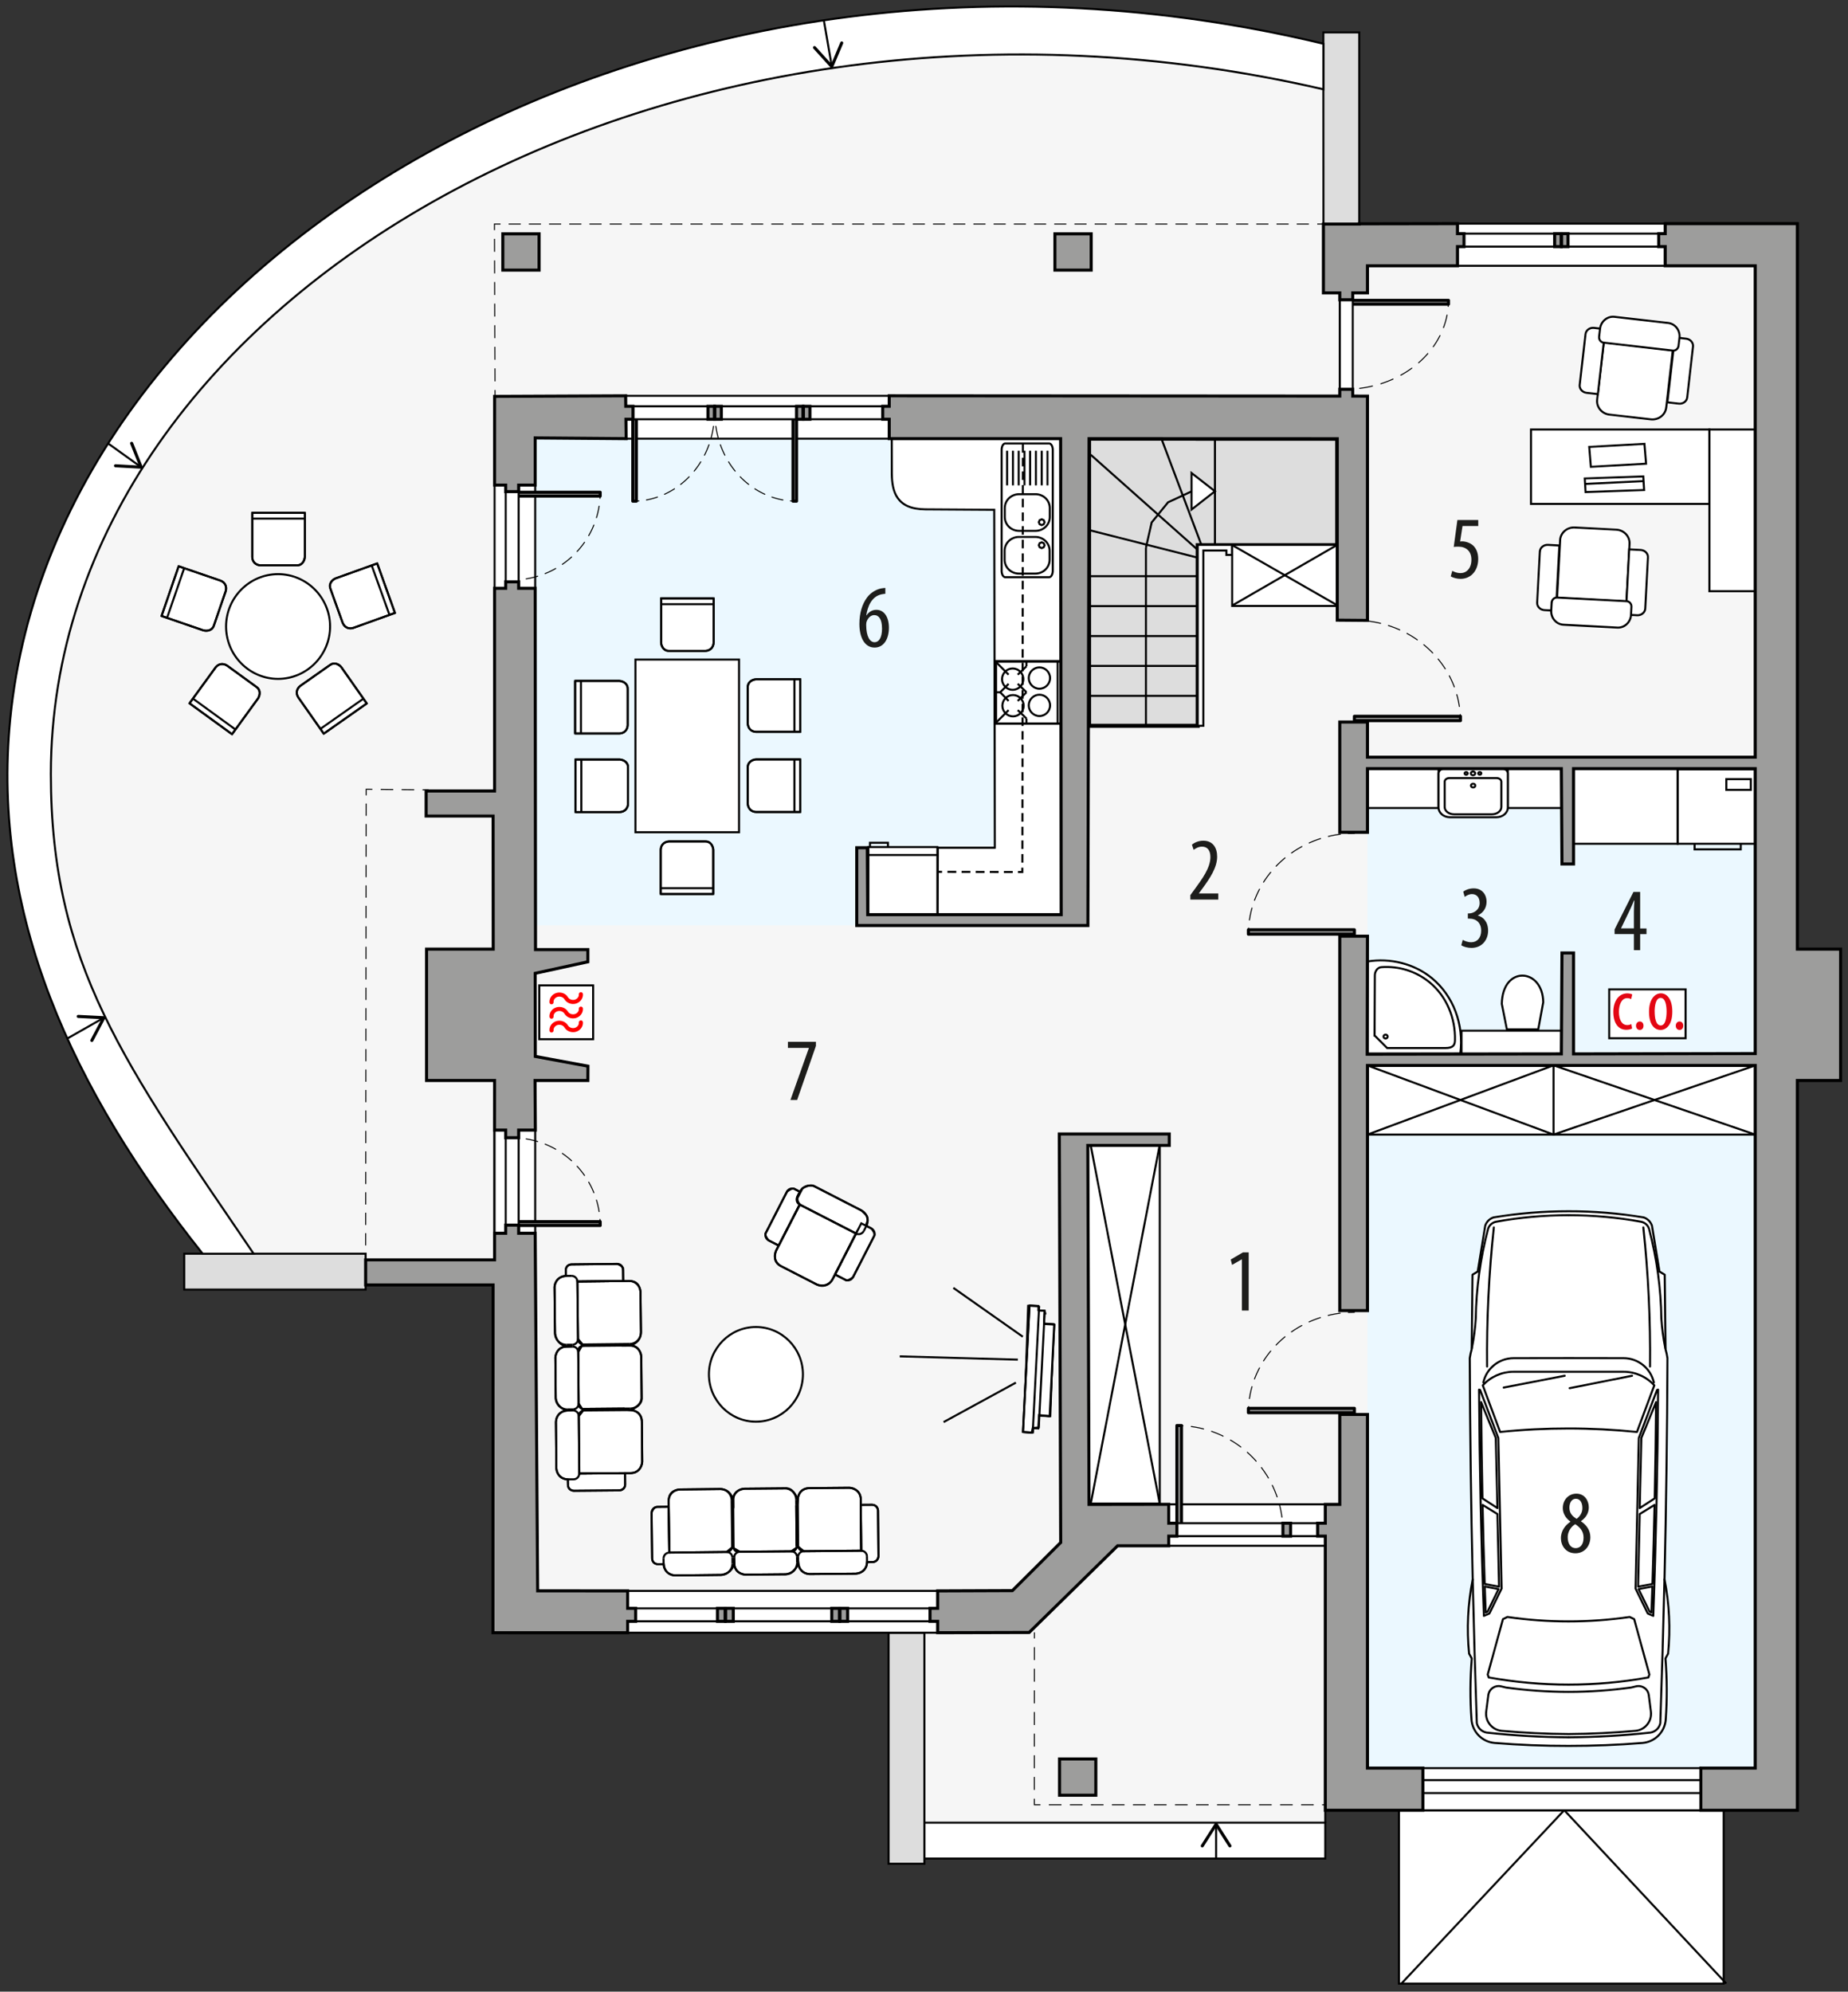 <?xml version="1.0" encoding="UTF-8"?><svg id="a" xmlns="http://www.w3.org/2000/svg" viewBox="0 0 454.52 489.71"><rect x="0" y="0" width="454.52" height="489.71" fill="#333333" stroke="none"/><polygon points="287.45 380.08 274.87 380.08 253.13 401.39 230.62 401.45 227.37 401.45 227.37 448.16 325.96 448.16 325.96 445.11 325.96 380.08 287.45 380.08" style="fill:#f6f6f6;"/><path d="m336.33,65.36v6.66h-10.83v-16.93h-.02V21.96C165.63-15.04,12.51,72.74,12.51,190.31c0,46.89,18.08,71.2,49.88,117.96h27.54v1.51h31.36l.02-44.1h-16.4v-32.3h16.4l-.03-32.72h-16.48v-6.17h16.83v-49.83h9.99s.08,88.84.08,88.84h12.88v3l-12.96,2.83.03,20.43,12.95,2.41-.02,3.52h-13l.87,125.48,21.91.02h76.26l18.38-.07,11.87-11.83-.33-100.45h27.04v2.81h-20.04l.3,88.28,19.6-.04h38.51v.02h3.56s0-22.11,0-22.11h6.81v86.95h95.36v-172.77h-95.36v60.27h-6.81v-92.06h6.81l-.06,29.02,47.75-.07.15-24.82h2.84v24.82l34.33-.09-.05-21.26h10.21l.19-48.79h-44.69v23.43h-2.84l-.15-23.43h-47.68v15.64h-6.81v-27.11h6.81v8.63h95.36v-120.8h-95.36Z" style="fill:#f6f6f6;"/><polygon points="261.06 107.68 131.63 107.68 131.63 227.52 261.17 227.51 261.06 107.68" style="fill:#ebf8ff; fill-rule:evenodd;"/><rect x="336.33" y="188.37" width="95.37" height="246.37" style="fill:#ebf8ff;"/><rect x="227.37" y="448.16" width="98.59" height="8.82" style="fill:#fff; stroke:#000; stroke-miterlimit:22.93; stroke-width:.5px;"/><line x1="154.17" y1="107.78" x2="154.17" y2="97.46" style="fill:none; stroke:#000; stroke-miterlimit:22.93; stroke-width:.5px;"/><line x1="121.75" y1="97.4" x2="121.74" y2="95.9" style="fill:none; stroke:#000; stroke-miterlimit:22.93; stroke-width:.25px;"/><line x1="121.74" y1="93.77" x2="121.62" y2="57.65" style="fill:none; stroke:#000; stroke-dasharray:0 0 3.19 2.12; stroke-miterlimit:22.93; stroke-width:.25px;"/><polyline points="121.61 56.59 121.61 55.09 123.11 55.09" style="fill:none; stroke:#000; stroke-miterlimit:22.93; stroke-width:.25px;"/><line x1="125.1" y1="55.09" x2="322.99" y2="55.09" style="fill:none; stroke:#000; stroke-dasharray:0 0 2.98 1.99; stroke-miterlimit:22.93; stroke-width:.25px;"/><line x1="323.98" y1="55.09" x2="325.48" y2="55.09" style="fill:none; stroke:#000; stroke-miterlimit:22.93; stroke-width:.25px;"/><line x1="254.42" y1="401.36" x2="254.42" y2="402.86" style="fill:none; stroke:#000; stroke-miterlimit:22.93; stroke-width:.25px;"/><line x1="254.42" y1="404.99" x2="254.4" y2="441.19" style="fill:none; stroke:#000; stroke-dasharray:0 0 3.19 2.13; stroke-miterlimit:22.93; stroke-width:.25px;"/><polyline points="254.4 442.26 254.4 443.76 255.9 443.76" style="fill:none; stroke:#000; stroke-miterlimit:22.93; stroke-width:.25px;"/><line x1="257.97" y1="443.76" x2="324.14" y2="443.76" style="fill:none; stroke:#000; stroke-dasharray:0 0 3.1 2.07; stroke-miterlimit:22.93; stroke-width:.25px;"/><line x1="325.18" y1="443.76" x2="326.68" y2="443.76" style="fill:none; stroke:#000; stroke-miterlimit:22.93; stroke-width:.25px;"/><line x1="89.93" y1="309.74" x2="89.93" y2="308.24" style="fill:none; stroke:#000; stroke-miterlimit:22.93; stroke-width:.25px;"/><line x1="89.93" y1="306.23" x2="90.07" y2="196.57" style="fill:none; stroke:#000; stroke-dasharray:0 0 3.02 2.01; stroke-miterlimit:22.93; stroke-width:.25px;"/><polyline points="90.07 195.56 90.07 194.06 91.57 194.08" style="fill:none; stroke:#000; stroke-miterlimit:22.93; stroke-width:.25px;"/><line x1="93.63" y1="194.1" x2="102.89" y2="194.2" style="fill:none; stroke:#000; stroke-dasharray:0 0 3.09 2.06; stroke-miterlimit:22.93; stroke-width:.25px;"/><line x1="103.92" y1="194.21" x2="105.42" y2="194.23" style="fill:none; stroke:#000; stroke-miterlimit:22.93; stroke-width:.25px;"/><path d="m53.03,164.1l-6.42,8.83,10.46,7.6,6.42-8.83c.65-1.41.41-2.29-.44-2.81l-7.21-5.24c-1.1-.61-2.03-.46-2.81.44Z" style="fill:#fff; fill-rule:evenodd; stroke:#000; stroke-miterlimit:10; stroke-width:.5px;"/><path d="m53.03,164.1c.65-.89,1.91-1.09,2.81-.44h0" style="fill:none; fill-rule:evenodd; stroke:#000; stroke-miterlimit:22.93; stroke-width:.5px;"/><path d="m63.04,168.89c.9.65,1.1,1.91.44,2.81h0" style="fill:none; fill-rule:evenodd; stroke:#000; stroke-miterlimit:22.93; stroke-width:.5px;"/><line x1="47.45" y1="171.77" x2="57.91" y2="179.37" style="fill:none; stroke:#000; stroke-miterlimit:22.93; stroke-width:.5px;"/><line x1="46.61" y1="172.93" x2="47.45" y2="171.77" style="fill:none; stroke:#000; stroke-miterlimit:22.93; stroke-width:.5px;"/><line x1="57.07" y1="180.53" x2="46.61" y2="172.93" style="fill:none; stroke:#000; stroke-miterlimit:22.93; stroke-width:.5px;"/><line x1="63.49" y1="171.7" x2="57.07" y2="180.53" style="fill:none; stroke:#000; stroke-miterlimit:22.93; stroke-width:.5px;"/><line x1="55.84" y1="163.65" x2="63.04" y2="168.89" style="fill:none; stroke:#000; stroke-miterlimit:22.93; stroke-width:.5px;"/><line x1="47.45" y1="171.77" x2="53.03" y2="164.1" style="fill:none; stroke:#000; stroke-miterlimit:22.93; stroke-width:.5px;"/><path d="m54.27,142.78l-10.33-3.55-4.21,12.23,10.33,3.55c1.54.21,2.31-.28,2.56-1.25l2.9-8.43c.26-1.23-.16-2.08-1.25-2.55Z" style="fill:#fff; fill-rule:evenodd; stroke:#000; stroke-miterlimit:10; stroke-width:.5px;"/><path d="m54.27,142.78c1.05.36,1.61,1.51,1.25,2.55h0" style="fill:none; fill-rule:evenodd; stroke:#000; stroke-miterlimit:22.93; stroke-width:.5px;"/><path d="m52.62,153.76c-.36,1.05-1.51,1.61-2.56,1.25h0" style="fill:none; fill-rule:evenodd; stroke:#000; stroke-miterlimit:22.93; stroke-width:.5px;"/><line x1="45.3" y1="139.7" x2="41.09" y2="151.92" style="fill:none; stroke:#000; stroke-miterlimit:22.93; stroke-width:.5px;"/><line x1="43.94" y1="139.23" x2="45.3" y2="139.7" style="fill:none; stroke:#000; stroke-miterlimit:22.93; stroke-width:.5px;"/><line x1="39.74" y1="151.46" x2="43.94" y2="139.23" style="fill:none; stroke:#000; stroke-miterlimit:22.93; stroke-width:.5px;"/><line x1="50.06" y1="155.01" x2="39.74" y2="151.46" style="fill:none; stroke:#000; stroke-miterlimit:22.93; stroke-width:.5px;"/><line x1="55.52" y1="145.34" x2="52.62" y2="153.76" style="fill:none; stroke:#000; stroke-miterlimit:22.93; stroke-width:.5px;"/><line x1="45.3" y1="139.7" x2="54.27" y2="142.78" style="fill:none; stroke:#000; stroke-miterlimit:22.93; stroke-width:.5px;"/><path d="m73.35,171.46l6.28,8.94,10.58-7.43-6.28-8.94c-1.12-1.07-2.04-1.12-2.8-.49l-7.29,5.12c-.93.84-1.09,1.78-.49,2.8Z" style="fill:#fff; fill-rule:evenodd; stroke:#000; stroke-miterlimit:10; stroke-width:.5px;"/><path d="m73.35,171.46c-.64-.91-.42-2.17.49-2.8h0" style="fill:none; fill-rule:evenodd; stroke:#000; stroke-miterlimit:22.93; stroke-width:.5px;"/><path d="m81.14,163.53c.91-.64,2.17-.42,2.8.49h0" style="fill:none; fill-rule:evenodd; stroke:#000; stroke-miterlimit:22.93; stroke-width:.5px;"/><line x1="78.8" y1="179.22" x2="89.39" y2="171.78" style="fill:none; stroke:#000; stroke-miterlimit:22.93; stroke-width:.5px;"/><line x1="79.63" y1="180.39" x2="78.8" y2="179.22" style="fill:none; stroke:#000; stroke-miterlimit:22.93; stroke-width:.5px;"/><line x1="90.21" y1="172.96" x2="79.63" y2="180.39" style="fill:none; stroke:#000; stroke-miterlimit:22.93; stroke-width:.5px;"/><line x1="83.94" y1="164.02" x2="90.21" y2="172.96" style="fill:none; stroke:#000; stroke-miterlimit:22.93; stroke-width:.5px;"/><line x1="73.84" y1="168.65" x2="81.13" y2="163.53" style="fill:none; stroke:#000; stroke-miterlimit:22.93; stroke-width:.5px;"/><line x1="78.8" y1="179.22" x2="73.35" y2="171.46" style="fill:none; stroke:#000; stroke-miterlimit:22.93; stroke-width:.5px;"/><path d="m62.04,137v-10.92h12.93v10.92c-.31,1.52-1.02,2.09-2.01,2.01h-8.91c-1.24-.15-1.91-.82-2.01-2.01Z" style="fill:#fff; fill-rule:evenodd; stroke:#000; stroke-miterlimit:10; stroke-width:.5px;"/><path d="m62.04,137c0,1.11.9,2.01,2.01,2.01h0" style="fill:none; fill-rule:evenodd; stroke:#000; stroke-miterlimit:22.93; stroke-width:.5px;"/><path d="m72.96,139.01c1.11,0,2.01-.9,2.01-2.01h0" style="fill:none; fill-rule:evenodd; stroke:#000; stroke-miterlimit:22.93; stroke-width:.5px;"/><line x1="62.04" y1="127.51" x2="74.97" y2="127.51" style="fill:none; stroke:#000; stroke-miterlimit:22.93; stroke-width:.5px;"/><line x1="62.04" y1="126.08" x2="62.04" y2="127.51" style="fill:none; stroke:#000; stroke-miterlimit:22.93; stroke-width:.5px;"/><line x1="74.97" y1="126.08" x2="62.04" y2="126.08" style="fill:none; stroke:#000; stroke-miterlimit:22.93; stroke-width:.5px;"/><line x1="74.97" y1="137" x2="74.97" y2="126.08" style="fill:none; stroke:#000; stroke-miterlimit:22.93; stroke-width:.5px;"/><line x1="64.05" y1="139.01" x2="72.96" y2="139.01" style="fill:none; stroke:#000; stroke-miterlimit:22.93; stroke-width:.5px;"/><line x1="62.04" y1="127.51" x2="62.04" y2="137" style="fill:none; stroke:#000; stroke-miterlimit:22.93; stroke-width:.5px;"/><path d="m86.86,154.4l10.28-3.69-4.37-12.18-10.28,3.69c-1.33.8-1.62,1.67-1.21,2.57l3.01,8.39c.57,1.12,1.42,1.52,2.57,1.21Z" style="fill:#fff; fill-rule:evenodd; stroke:#000; stroke-miterlimit:10; stroke-width:.5px;"/><path d="m86.87,154.4c-1.04.37-2.2-.17-2.57-1.21h0" style="fill:none; fill-rule:evenodd; stroke:#000; stroke-miterlimit:22.93; stroke-width:.5px;"/><path d="m81.28,144.8c-.37-1.04.17-2.2,1.21-2.57h0" style="fill:none; fill-rule:evenodd; stroke:#000; stroke-miterlimit:22.93; stroke-width:.5px;"/><line x1="95.79" y1="151.19" x2="91.42" y2="139.02" style="fill:none; stroke:#000; stroke-miterlimit:22.93; stroke-width:.5px;"/><line x1="97.14" y1="150.71" x2="95.79" y2="151.19" style="fill:none; stroke:#000; stroke-miterlimit:22.93; stroke-width:.5px;"/><line x1="92.78" y1="138.54" x2="97.14" y2="150.71" style="fill:none; stroke:#000; stroke-miterlimit:22.93; stroke-width:.5px;"/><line x1="82.5" y1="142.23" x2="92.78" y2="138.54" style="fill:none; stroke:#000; stroke-miterlimit:22.93; stroke-width:.5px;"/><line x1="84.29" y1="153.18" x2="81.28" y2="144.8" style="fill:none; stroke:#000; stroke-miterlimit:22.93; stroke-width:.5px;"/><line x1="95.79" y1="151.19" x2="86.86" y2="154.4" style="fill:none; stroke:#000; stroke-miterlimit:22.93; stroke-width:.5px;"/><path d="m68.39,166.92c7.05,0,12.79-5.79,12.79-12.88s-5.75-12.87-12.79-12.87-12.79,5.79-12.79,12.87,5.75,12.88,12.79,12.88Z" style="fill:#fff; fill-rule:evenodd; stroke:#000; stroke-miterlimit:22.93; stroke-width:.5px;"/><polygon points="328.9 107.88 294.58 107.88 294.58 107.86 267.86 107.86 267.86 178.46 294.58 178.46 294.58 134.06 328.9 134.06 328.9 107.88" style="fill:#ddd; stroke:#000; stroke-miterlimit:10;"/><polygon points="295.97 135.36 301.63 135.36 301.63 136.44 303.06 136.44 303.06 133.97 294.58 133.97 294.58 178.46 295.97 178.46 295.97 135.36" style="fill:#fff; stroke:#000; stroke-miterlimit:22.93; stroke-width:.5px;"/><line x1="298.82" y1="107.65" x2="298.82" y2="133.97" style="fill:none; stroke:#000; stroke-miterlimit:22.93; stroke-width:.5px;"/><line x1="294.58" y1="149.03" x2="268.27" y2="149.03" style="fill:none; stroke:#000; stroke-miterlimit:22.93; stroke-width:.5px;"/><line x1="294.58" y1="141.67" x2="268.27" y2="141.67" style="fill:none; stroke:#000; stroke-miterlimit:22.93; stroke-width:.5px;"/><line x1="268.27" y1="130.44" x2="294.58" y2="137.12" style="fill:none; stroke:#000; stroke-miterlimit:22.93; stroke-width:.5px;"/><line x1="285.58" y1="107.65" x2="295.48" y2="133.97" style="fill:none; stroke:#000; stroke-miterlimit:22.93; stroke-width:.5px;"/><line x1="268.27" y1="111.82" x2="294.58" y2="135.2" style="fill:none; stroke:#000; stroke-miterlimit:22.93; stroke-width:.5px;"/><line x1="281.84" y1="178.46" x2="281.84" y2="134.68" style="fill:none; stroke:#000; stroke-miterlimit:22.93; stroke-width:.5px;"/><polyline points="293.07 120.82 287.28 123.51 283.26 128.46 281.84 134.68" style="fill:none; fill-rule:evenodd; stroke:#000; stroke-miterlimit:22.93; stroke-width:.5px;"/><line x1="294.58" y1="156.39" x2="268.27" y2="156.39" style="fill:none; stroke:#000; stroke-miterlimit:22.93; stroke-width:.5px;"/><line x1="294.58" y1="163.74" x2="268.27" y2="163.74" style="fill:none; stroke:#000; stroke-miterlimit:22.93; stroke-width:.5px;"/><line x1="294.58" y1="171.1" x2="268.27" y2="171.1" style="fill:none; stroke:#000; stroke-miterlimit:22.93; stroke-width:.5px;"/><line x1="294.58" y1="178.46" x2="268.27" y2="178.46" style="fill:none; stroke:#000; stroke-miterlimit:22.93; stroke-width:.5px;"/><polygon points="293.07 116.31 298.82 120.79 293.07 125.28 293.07 116.31" style="fill:#fff; fill-rule:evenodd; stroke:#000; stroke-miterlimit:22.93; stroke-width:.5px;"/><rect x="303.06" y="133.97" width="25.84" height="15.02" style="fill:#fff; stroke:#000; stroke-miterlimit:22.93; stroke-width:.5px;"/><line x1="303.15" y1="134.08" x2="328.91" y2="148.83" style="fill:none; stroke:#000; stroke-miterlimit:22.93; stroke-width:.5px;"/><line x1="328.91" y1="133.97" x2="303.12" y2="148.85" style="fill:none; stroke:#000; stroke-miterlimit:22.93; stroke-width:.5px;"/><line x1="258.17" y1="348.2" x2="259.32" y2="325.59" style="fill:none; stroke:#000; stroke-miterlimit:22.93; stroke-width:.5px;"/><rect x="240.98" y="336.1" width="28.94" height="1.26" transform="translate(-93.56 575.13) rotate(-87.15)" style="fill:#fff; stroke:#000; stroke-miterlimit:22.93; stroke-width:.5px;"/><polygon points="256.52 325.51 259.12 325.71 258.32 348.17 255.72 347.97 256.52 325.51" style="fill:#fff; fill-rule:evenodd; stroke:#000; stroke-miterlimit:22.93; stroke-width:.5px;"/><polygon points="252.88 321.07 255.09 321.17 254.03 352.21 251.83 352.1 252.88 321.07" style="fill:#fff; fill-rule:evenodd; stroke:#000; stroke-miterlimit:22.93; stroke-width:.5px;"/><line x1="254.71" y1="323.02" x2="255.37" y2="350.13" style="fill:none; stroke:#000; stroke-miterlimit:22.93; stroke-width:.5px;"/><line x1="254.71" y1="323.02" x2="257.34" y2="322.94" style="fill:none; stroke:#000; stroke-miterlimit:22.93; stroke-width:.5px;"/><polygon points="259.28 325.67 256.78 325.54 256.91 322.28 256.1 322.28 255.4 322.15 255.41 321.15 253.22 321.02 253.2 321.49 251.59 352.09 253.76 352.27 254.03 351.01 254.21 351.1 255.38 351.01 255.56 347.94 258.17 348.21 259.28 325.67" style="fill:#fff; fill-rule:evenodd; stroke:#000; stroke-miterlimit:22.93; stroke-width:.5px;"/><line x1="255.48" y1="351.19" x2="256.95" y2="322.34" style="fill:none; stroke:#000; stroke-miterlimit:22.93; stroke-width:.5px;"/><line x1="251.6" y1="352.12" x2="253.19" y2="321.01" style="fill:none; stroke:#000; stroke-miterlimit:22.93; stroke-width:.5px;"/><line x1="254" y1="352.23" x2="255.59" y2="321.12" style="fill:none; stroke:#000; stroke-miterlimit:22.93; stroke-width:.5px;"/><line x1="254.07" y1="351.12" x2="255.48" y2="351.19" style="fill:none; stroke:#000; stroke-miterlimit:22.93; stroke-width:.5px;"/><line x1="255.66" y1="348.09" x2="258.17" y2="348.2" style="fill:none; stroke:#000; stroke-miterlimit:22.93; stroke-width:.5px;"/><line x1="256.77" y1="325.44" x2="259.32" y2="325.59" style="fill:none; stroke:#000; stroke-miterlimit:22.93; stroke-width:.5px;"/><line x1="253.19" y1="321.01" x2="255.59" y2="321.12" style="fill:none; stroke:#000; stroke-miterlimit:22.93; stroke-width:.5px;"/><line x1="251.6" y1="352.12" x2="254" y2="352.23" style="fill:none; stroke:#000; stroke-miterlimit:22.93; stroke-width:.5px;"/><line x1="250.35" y1="334.31" x2="221.29" y2="333.5" style="fill:none; stroke:#000; stroke-miterlimit:22.93; stroke-width:.5px;"/><line x1="249.86" y1="339.96" x2="232.08" y2="349.66" style="fill:none; stroke:#000; stroke-miterlimit:22.93; stroke-width:.5px;"/><line x1="251.56" y1="328.67" x2="234.48" y2="316.66" style="fill:none; stroke:#000; stroke-miterlimit:22.93; stroke-width:.5px;"/><rect x="132.64" y="242.29" width="13.24" height="13.23" style="fill:#fff; stroke:#000; stroke-miterlimit:22.93; stroke-width:.5px;"/><path d="m142.87,251.39c.06.83-.52,1.59-1.38,1.83-.86.23-1.8-.12-2.23-.84h0c-.43-.72-1.37-1.07-2.23-.84-.86.23-1.44,1-1.38,1.83" style="fill:none; fill-rule:evenodd; stroke:red; stroke-linecap:round; stroke-linejoin:round;"/><path d="m142.87,248c.06.83-.52,1.59-1.38,1.83-.86.23-1.8-.12-2.23-.84h0c-.43-.73-1.37-1.07-2.23-.84-.86.23-1.44,1-1.38,1.83" style="fill:none; fill-rule:evenodd; stroke:red; stroke-linecap:round; stroke-linejoin:round;"/><path d="m142.87,244.46c.06.82-.52,1.59-1.38,1.83-.86.23-1.8-.12-2.23-.84h0c-.43-.73-1.37-1.07-2.23-.84-.86.23-1.44,1-1.38,1.83" style="fill:none; fill-rule:evenodd; stroke:red; stroke-linecap:round; stroke-linejoin:round;"/><path d="m185.92,179.95h10.92v-12.93h-10.92c-1.52.3-2.09,1.02-2.01,2.01v8.91c.16,1.24.83,1.91,2.01,2.01Z" style="fill:#fff; fill-rule:evenodd; stroke:#000; stroke-miterlimit:10; stroke-width:.5px;"/><path d="m185.92,179.95c-1.11,0-2.01-.9-2.01-2.01h0" style="fill:none; fill-rule:evenodd; stroke:#000; stroke-miterlimit:22.93; stroke-width:.5px;"/><path d="m183.91,169.03c0-1.11.9-2.01,2.01-2.01h0" style="fill:none; fill-rule:evenodd; stroke:#000; stroke-miterlimit:22.93; stroke-width:.5px;"/><line x1="195.4" y1="179.95" x2="195.4" y2="167.03" style="fill:none; stroke:#000; stroke-miterlimit:22.93; stroke-width:.5px;"/><line x1="196.84" y1="179.95" x2="195.4" y2="179.95" style="fill:none; stroke:#000; stroke-miterlimit:22.93; stroke-width:.5px;"/><line x1="196.84" y1="167.03" x2="196.84" y2="179.95" style="fill:none; stroke:#000; stroke-miterlimit:22.93; stroke-width:.5px;"/><line x1="185.92" y1="167.03" x2="196.84" y2="167.03" style="fill:none; stroke:#000; stroke-miterlimit:22.93; stroke-width:.5px;"/><line x1="183.91" y1="177.94" x2="183.91" y2="169.04" style="fill:none; stroke:#000; stroke-miterlimit:22.93; stroke-width:.5px;"/><line x1="195.4" y1="179.95" x2="185.92" y2="179.95" style="fill:none; stroke:#000; stroke-miterlimit:22.93; stroke-width:.5px;"/><path d="m185.92,199.65h10.92v-12.93h-10.92c-1.52.3-2.09,1.02-2.01,2.01v8.91c.16,1.24.83,1.91,2.01,2.01Z" style="fill:#fff; fill-rule:evenodd; stroke:#000; stroke-miterlimit:10; stroke-width:.5px;"/><path d="m185.92,199.65c-1.11,0-2.01-.9-2.01-2.01h0" style="fill:none; fill-rule:evenodd; stroke:#000; stroke-miterlimit:22.93; stroke-width:.5px;"/><path d="m183.91,188.73c0-1.11.9-2.01,2.01-2.01h0" style="fill:none; fill-rule:evenodd; stroke:#000; stroke-miterlimit:22.93; stroke-width:.5px;"/><line x1="195.4" y1="199.65" x2="195.4" y2="186.72" style="fill:none; stroke:#000; stroke-miterlimit:22.93; stroke-width:.5px;"/><line x1="196.84" y1="199.65" x2="195.4" y2="199.65" style="fill:none; stroke:#000; stroke-miterlimit:22.93; stroke-width:.5px;"/><line x1="196.84" y1="186.72" x2="196.84" y2="199.65" style="fill:none; stroke:#000; stroke-miterlimit:22.93; stroke-width:.5px;"/><line x1="185.92" y1="186.72" x2="196.84" y2="186.72" style="fill:none; stroke:#000; stroke-miterlimit:22.93; stroke-width:.5px;"/><line x1="183.91" y1="197.64" x2="183.91" y2="188.73" style="fill:none; stroke:#000; stroke-miterlimit:22.93; stroke-width:.5px;"/><line x1="195.4" y1="199.65" x2="185.92" y2="199.65" style="fill:none; stroke:#000; stroke-miterlimit:22.93; stroke-width:.5px;"/><path d="m152.37,180.35h-10.92v-12.93h10.92c1.52.3,2.09,1.02,2.01,2.01v8.91c-.16,1.24-.82,1.91-2.01,2.01Z" style="fill:#fff; fill-rule:evenodd; stroke:#000; stroke-miterlimit:10; stroke-width:.5px;"/><path d="m152.37,180.35c1.11,0,2.01-.9,2.01-2.01h0" style="fill:none; fill-rule:evenodd; stroke:#000; stroke-miterlimit:22.93; stroke-width:.5px;"/><path d="m154.38,169.43c0-1.11-.9-2.01-2.01-2.01h0" style="fill:none; fill-rule:evenodd; stroke:#000; stroke-miterlimit:22.93; stroke-width:.5px;"/><line x1="142.89" y1="180.35" x2="142.89" y2="167.42" style="fill:none; stroke:#000; stroke-miterlimit:22.93; stroke-width:.5px;"/><line x1="141.45" y1="180.35" x2="142.89" y2="180.35" style="fill:none; stroke:#000; stroke-miterlimit:22.93; stroke-width:.5px;"/><line x1="141.45" y1="167.42" x2="141.45" y2="180.35" style="fill:none; stroke:#000; stroke-miterlimit:22.93; stroke-width:.5px;"/><line x1="152.37" y1="167.42" x2="141.45" y2="167.42" style="fill:none; stroke:#000; stroke-miterlimit:22.93; stroke-width:.5px;"/><line x1="154.38" y1="178.34" x2="154.38" y2="169.43" style="fill:none; stroke:#000; stroke-miterlimit:22.93; stroke-width:.5px;"/><line x1="142.89" y1="180.35" x2="152.37" y2="180.35" style="fill:none; stroke:#000; stroke-miterlimit:22.93; stroke-width:.5px;"/><path d="m162.51,208.9v10.92h12.93v-10.92c-.31-1.52-1.02-2.09-2.01-2.01h-8.91c-1.24.16-1.91.83-2.01,2.01Z" style="fill:#fff; fill-rule:evenodd; stroke:#000; stroke-miterlimit:10; stroke-width:.5px;"/><path d="m162.51,208.9c0-1.11.9-2.01,2.01-2.01h0" style="fill:none; fill-rule:evenodd; stroke:#000; stroke-miterlimit:22.93; stroke-width:.5px;"/><path d="m173.42,206.89c1.11,0,2.01.9,2.01,2.01h0" style="fill:none; fill-rule:evenodd; stroke:#000; stroke-miterlimit:22.93; stroke-width:.5px;"/><line x1="162.51" y1="218.38" x2="175.43" y2="218.38" style="fill:none; stroke:#000; stroke-miterlimit:22.93; stroke-width:.5px;"/><line x1="162.51" y1="219.81" x2="162.51" y2="218.38" style="fill:none; stroke:#000; stroke-miterlimit:22.93; stroke-width:.5px;"/><line x1="175.43" y1="219.81" x2="162.51" y2="219.81" style="fill:none; stroke:#000; stroke-miterlimit:22.93; stroke-width:.5px;"/><line x1="175.43" y1="208.9" x2="175.43" y2="219.81" style="fill:none; stroke:#000; stroke-miterlimit:22.93; stroke-width:.5px;"/><line x1="164.52" y1="206.89" x2="173.42" y2="206.89" style="fill:none; stroke:#000; stroke-miterlimit:22.93; stroke-width:.5px;"/><line x1="162.51" y1="218.38" x2="162.51" y2="208.9" style="fill:none; stroke:#000; stroke-miterlimit:22.93; stroke-width:.5px;"/><path d="m152.46,199.67h-10.92v-12.93h10.92c1.52.3,2.09,1.02,2.01,2.01v8.91c-.16,1.24-.82,1.91-2.01,2.01Z" style="fill:#fff; fill-rule:evenodd; stroke:#000; stroke-miterlimit:10; stroke-width:.5px;"/><path d="m152.46,199.67c1.11,0,2.01-.9,2.01-2.01h0" style="fill:none; fill-rule:evenodd; stroke:#000; stroke-miterlimit:22.93; stroke-width:.5px;"/><path d="m154.47,188.76c0-1.11-.9-2.01-2.01-2.01h0" style="fill:none; fill-rule:evenodd; stroke:#000; stroke-miterlimit:22.93; stroke-width:.5px;"/><line x1="142.98" y1="199.68" x2="142.98" y2="186.75" style="fill:none; stroke:#000; stroke-miterlimit:22.93; stroke-width:.5px;"/><line x1="141.54" y1="199.68" x2="142.98" y2="199.68" style="fill:none; stroke:#000; stroke-miterlimit:22.93; stroke-width:.5px;"/><line x1="141.54" y1="186.75" x2="141.54" y2="199.68" style="fill:none; stroke:#000; stroke-miterlimit:22.93; stroke-width:.5px;"/><line x1="152.46" y1="186.75" x2="141.54" y2="186.75" style="fill:none; stroke:#000; stroke-miterlimit:22.93; stroke-width:.5px;"/><line x1="154.47" y1="197.67" x2="154.47" y2="188.76" style="fill:none; stroke:#000; stroke-miterlimit:22.93; stroke-width:.5px;"/><line x1="142.98" y1="199.68" x2="152.46" y2="199.68" style="fill:none; stroke:#000; stroke-miterlimit:22.93; stroke-width:.5px;"/><rect x="156.29" y="162.17" width="25.48" height="42.46" style="fill:#fff; stroke:#000; stroke-miterlimit:22.93; stroke-width:.5px;"/><path d="m175.52,158.04v-10.92h-12.93v10.91c.3,1.52,1.02,2.09,2.01,2.01h8.91c1.24-.15,1.91-.82,2.01-2.01Z" style="fill:#fff; fill-rule:evenodd; stroke:#000; stroke-miterlimit:10; stroke-width:.5px;"/><path d="m175.52,158.04c0,1.11-.9,2.01-2.01,2.01h0" style="fill:none; fill-rule:evenodd; stroke:#000; stroke-miterlimit:22.93; stroke-width:.5px;"/><path d="m164.61,160.05c-1.11,0-2.01-.9-2.01-2.01h0" style="fill:none; fill-rule:evenodd; stroke:#000; stroke-miterlimit:22.93; stroke-width:.5px;"/><line x1="175.52" y1="148.56" x2="162.6" y2="148.56" style="fill:none; stroke:#000; stroke-miterlimit:22.93; stroke-width:.5px;"/><line x1="175.52" y1="147.12" x2="175.52" y2="148.56" style="fill:none; stroke:#000; stroke-miterlimit:22.93; stroke-width:.5px;"/><line x1="162.6" y1="147.12" x2="175.52" y2="147.12" style="fill:none; stroke:#000; stroke-miterlimit:22.93; stroke-width:.5px;"/><line x1="162.6" y1="158.04" x2="162.6" y2="147.12" style="fill:none; stroke:#000; stroke-miterlimit:22.93; stroke-width:.5px;"/><line x1="173.51" y1="160.05" x2="164.61" y2="160.05" style="fill:none; stroke:#000; stroke-miterlimit:22.93; stroke-width:.5px;"/><line x1="175.52" y1="148.56" x2="175.52" y2="158.04" style="fill:none; stroke:#000; stroke-miterlimit:22.93; stroke-width:.5px;"/><line x1="350.57" y1="445.09" x2="418.69" y2="445.09" style="fill:none; stroke:#000; stroke-miterlimit:22.93; stroke-width:.5px;"/><rect x="344.07" y="445.11" width="79.88" height="42.62" style="fill:#fff; stroke:#000; stroke-miterlimit:22.93; stroke-width:.5px;"/><polyline points="344.69 487.71 384.73 445.09 424.57 487.71" style="fill:none; fill-rule:evenodd; stroke:#000; stroke-miterlimit:22.93; stroke-width:.5px;"/><rect x="376.55" y="105.61" width="43.87" height="18.29" style="fill:#fff; stroke:#000; stroke-miterlimit:22.93; stroke-width:.5px;"/><polygon points="390.88 109.89 391.28 114.78 404.85 114.01 404.45 109.13 390.88 109.89" style="fill:#fff; fill-rule:evenodd; stroke:#000; stroke-miterlimit:22.93; stroke-width:.5px;"/><polygon points="389.77 117.65 389.97 120.99 404.37 120.49 404.17 117.14 389.77 117.65" style="fill:#fff; fill-rule:evenodd; stroke:#000; stroke-miterlimit:22.93; stroke-width:.5px;"/><line x1="404.17" y1="118.3" x2="389.77" y2="118.99" style="fill:none; stroke:#000; stroke-miterlimit:22.93; stroke-width:.5px;"/><rect x="420.43" y="105.61" width="11.35" height="39.76" style="fill:#fff; stroke:#000; stroke-miterlimit:22.93; stroke-width:.5px;"/><path d="m383.72,132.82l-.75,14.18,17.07.9.75-14.18c.1-1.81-1.36-3.38-3.24-3.48l-10.25-.54c-1.88-.1-3.49,1.3-3.59,3.12Z" style="fill:#fff; fill-rule:evenodd; stroke:#000; stroke-miterlimit:22.93; stroke-width:.5px;"/><path d="m378.73,135.61l-.66,12.57c-.05.95.75,1.78,1.79,1.83l2.82.15.85-16.04-2.82-.15c-1.03-.05-1.92.68-1.97,1.64Z" style="fill:#fff; fill-rule:evenodd; stroke:#000; stroke-miterlimit:22.93; stroke-width:.5px;"/><path d="m405.31,137.07l-.66,12.57c-.05.95-.94,1.69-1.97,1.64l-2.82-.15.85-16.05,2.82.15c1.03.05,1.84.88,1.79,1.84Z" style="fill:#fff; fill-rule:evenodd; stroke:#000; stroke-miterlimit:22.93; stroke-width:.5px;"/><path d="m381.63,148.17l-.1,1.98c-.1,1.81,1.26,3.37,3.01,3.46l13.26.7c1.75.09,3.26-1.31,3.36-3.13l.1-1.98c.04-.72-.5-1.35-1.2-1.38l-17.08-.9c-.7-.04-1.3.53-1.34,1.25Z" style="fill:#fff; fill-rule:evenodd; stroke:#000; stroke-miterlimit:22.93; stroke-width:.5px;"/><path d="m409.81,100.22l1.62-14.11-16.99-1.95-1.62,14.11c-.21,1.8,1.15,3.46,3.02,3.67l10.19,1.17c1.87.21,3.57-1.09,3.77-2.89Z" style="fill:#fff; fill-rule:evenodd; stroke:#000; stroke-miterlimit:22.93; stroke-width:.5px;"/><path d="m414.97,97.73l1.43-12.51c.11-.95-.64-1.82-1.67-1.94l-2.8-.32-1.83,15.96,2.8.32c1.03.12,1.96-.56,2.07-1.51Z" style="fill:#fff; fill-rule:evenodd; stroke:#000; stroke-miterlimit:22.93; stroke-width:.5px;"/><path d="m388.53,94.65l1.43-12.51c.11-.95,1.04-1.63,2.07-1.52l2.8.32-1.83,15.96-2.8-.32c-1.03-.12-1.78-.99-1.67-1.94Z" style="fill:#fff; fill-rule:evenodd; stroke:#000; stroke-miterlimit:22.93; stroke-width:.5px;"/><path d="m412.84,85.02l.23-1.97c.21-1.8-1.05-3.44-2.79-3.64l-13.2-1.51c-1.74-.2-3.33,1.11-3.54,2.92l-.23,1.97c-.08.72.42,1.38,1.12,1.46l16.99,1.95c.7.08,1.33-.45,1.42-1.17Z" style="fill:#fff; fill-rule:evenodd; stroke:#000; stroke-miterlimit:22.93; stroke-width:.5px;"/><rect x="336.33" y="261.94" width="95.37" height="17.03" style="fill:#fff; stroke:#000; stroke-miterlimit:22.93; stroke-width:.5px;"/><polyline points="336.33 261.97 382.1 278.97 431.7 261.97" style="fill:none; fill-rule:evenodd; stroke:#000; stroke-miterlimit:22.93; stroke-width:.5px;"/><polyline points="336.33 278.97 382.1 261.94 431.7 278.97" style="fill:none; fill-rule:evenodd; stroke:#000; stroke-miterlimit:22.93; stroke-width:.5px;"/><line x1="382.1" y1="278.97" x2="382.1" y2="261.94" style="fill:none; stroke:#000; stroke-miterlimit:22.93; stroke-width:.5px;"/><rect x="395.79" y="243.26" width="18.78" height="12.02" style="fill:#fff; stroke:#000; stroke-miterlimit:22.93; stroke-width:.5px;"/><rect x="386.84" y="188.98" width="25.76" height="18.48" style="fill:#fff; stroke:#000; stroke-miterlimit:22.93; stroke-width:.5px;"/><rect x="359.45" y="253.43" width="25.18" height="5.68" style="fill:#fff; stroke:#000; stroke-miterlimit:22.93; stroke-width:.5px;"/><rect x="336.33" y="188.98" width="17.49" height="9.7" style="fill:#fff; stroke:#000; stroke-miterlimit:22.93; stroke-width:.5px;"/><rect x="370.86" y="188.98" width="13.84" height="9.7" style="fill:#fff; stroke:#000; stroke-miterlimit:22.93; stroke-width:.5px;"/><path d="m401.43,252.88c-.31.18-.83.32-1.44.32-1.91,0-3.19-1.53-3.19-4.41,0-2.5,1.26-4.54,3.44-4.54.47,0,.97.13,1.22.27l-.27,1.13c-.18-.09-.54-.23-.99-.23-1.39,0-2.02,1.66-2.02,3.37,0,2.04.77,3.26,2.05,3.26.38,0,.68-.09,1.01-.23l.18,1.06Z" style="fill:#e30613;"/><path d="m402.38,252.2c0-.61.41-1.04.92-1.04.56,0,.92.41.92,1.04s-.34,1.04-.92,1.04c-.52,0-.92-.41-.92-1.04Z" style="fill:#e30613;"/><path d="m411.31,248.74c0,3.37-1.57,4.5-2.9,4.5-1.57,0-2.83-1.42-2.83-4.48s1.42-4.52,2.92-4.52,2.81,1.46,2.81,4.5Zm-4.34,0c0,1.44.25,3.4,1.51,3.4,1.19,0,1.42-2.05,1.42-3.4s-.23-3.38-1.46-3.38-1.48,2.05-1.48,3.38Z" style="fill:#e30613;"/><path d="m412.16,252.2c0-.61.41-1.04.92-1.04.56,0,.92.41.92,1.04s-.34,1.04-.92,1.04c-.52,0-.92-.41-.92-1.04Z" style="fill:#e30613;"/><rect x="412.66" y="189.14" width="19.65" height="18.32" style="fill:#fff; stroke:#000; stroke-miterlimit:22.93; stroke-width:.5px;"/><rect x="424.59" y="191.58" width="6.03" height="2.63" style="fill:none; stroke:#000; stroke-miterlimit:22.93; stroke-width:.5px;"/><polyline points="428.15 207.45 428.14 208.85 416.79 208.85 416.79 207.45" style="fill:none; fill-rule:evenodd; stroke:#000; stroke-miterlimit:22.93; stroke-width:.5px;"/><path d="m355.22,188.98h14.23c.78,0,1.41.54,1.41,1.2v8.37c0,1.32-1.27,2.39-2.82,2.39h-11.42c-1.55,0-2.81-1.07-2.81-2.39v-8.37c0-.66.63-1.2,1.41-1.2Z" style="fill:#fff; fill-rule:evenodd; stroke:#000; stroke-miterlimit:22.93; stroke-width:.5px;"/><path d="m356.46,191.32h11.65c.63,0,1.15.4,1.15.89v6.22c0,.98-1.04,1.78-2.3,1.78h-9.34c-1.27,0-2.3-.8-2.3-1.78v-6.22c0-.49.52-.89,1.15-.89Z" style="fill:none; fill-rule:evenodd; stroke:#000; stroke-miterlimit:22.93; stroke-width:.5px;"/><path d="m362.32,192.7c.3,0,.54.21.54.46s-.24.46-.54.46-.54-.21-.54-.46.24-.46.54-.46Z" style="fill:none; fill-rule:evenodd; stroke:#000; stroke-miterlimit:22.93; stroke-width:.5px;"/><path d="m362.29,189.69c.3,0,.54.21.54.46s-.24.46-.54.46-.54-.21-.54-.46.24-.46.54-.46Z" style="fill:none; fill-rule:evenodd; stroke:#000; stroke-miterlimit:22.93; stroke-width:.5px;"/><path d="m363.95,189.83c.21,0,.38.14.38.32s-.17.32-.38.32-.38-.14-.38-.32.17-.32.38-.32Z" style="fill:none; fill-rule:evenodd; stroke:#000; stroke-miterlimit:22.93; stroke-width:.5px;"/><path d="m360.61,189.84c.21,0,.38.14.38.32s-.17.32-.38.32-.38-.14-.38-.32.17-.32.38-.32Z" style="fill:none; fill-rule:evenodd; stroke:#000; stroke-miterlimit:22.93; stroke-width:.5px;"/><path d="m369.37,246.84l1.25,6.26h7.72l1.22-6.66c-.1-8.48-10.03-9.14-10.19.4Z" style="fill:#fff; fill-rule:evenodd; stroke:#000; stroke-miterlimit:22.93; stroke-width:.5px;"/><path d="m336.34,259.07v-22.66c5.59-.92,11.52.56,15.81,4.08,5.32,4.36,7.96,11.45,7.01,18.58h-22.82Z" style="fill:#fff; fill-rule:evenodd; stroke:#000; stroke-miterlimit:22.93; stroke-width:.5px;"/><path d="m338.08,254.61l.07-14.81c0-.84.55-1.92,1.61-2,4.32-.31,8.51,1.01,11.84,3.73,4.15,3.4,6.39,8.73,6.25,14.27-.03,1.21-.5,1.89-2.34,1.89h-14.34s-3.08-3.08-3.08-3.08Z" style="fill:none; fill-rule:evenodd; stroke:#000; stroke-miterlimit:22.93; stroke-width:.5px;"/><path d="m340.79,255.34c.28,0,.51-.21.51-.47s-.23-.47-.51-.47-.51.21-.51.47.23.47.51.47Z" style="fill:none; fill-rule:evenodd; stroke:#000; stroke-miterlimit:22.93; stroke-width:.5px;"/><path d="m195.93,294.95l.77,1.25,13.84,7.11c.29.5.93.3,1.91-.61l.96-2.58c.05-1.38-.62-1.56-1.54-2.49l-11.33-5.82c-.61-.48-1.54-.54-3.15.36l-1.46,2.79Z" style="fill:#fff; fill-rule:evenodd; stroke:#000; stroke-miterlimit:10; stroke-width:.5px;"/><path d="m196.08,294.29l.64-1.26-1.25-.65c-.29-.33-.92-.12-1.91.61l-5.17,10.07c-.36.38-.03,1.07.61,1.9l2.52,1.29,5.17-10.07-.48-.56-.13-1.35Z" style="fill:#fff; fill-rule:evenodd; stroke:#000; stroke-miterlimit:10; stroke-width:.5px;"/><path d="m205.37,313.37l1.26.65,1.25.65c.28.33.92.13,1.91-.61l5.17-10.07c.36-.38.03-1.07-.61-1.91l-2.52-1.29-5.17,10.07-1.29,2.52Z" style="fill:#fff; fill-rule:evenodd; stroke:#000; stroke-miterlimit:10; stroke-width:.5px;"/><path d="m210.54,303.3l-13.84-7.11-5.82,11.32c-.68,1.95-.15,3.14,1.23,3.81l8.81,4.53c1.77.57,2.98.04,3.81-1.23l5.81-11.33Z" style="fill:#fff; fill-rule:evenodd; stroke:#000; stroke-miterlimit:10; stroke-width:.5px;"/><path d="m190.88,307.52c-.21.4-.31.87-.31,1.32,0,1.05.6,2.02,1.54,2.49" style="fill:none; fill-rule:evenodd; stroke:#000; stroke-miterlimit:22.93; stroke-width:.5px;"/><path d="m188.4,303.06c-.1.2-.16.43-.15.66,0,.53.3,1.01.77,1.25" style="fill:none; fill-rule:evenodd; stroke:#000; stroke-miterlimit:22.93; stroke-width:.5px;"/><path d="m195.47,292.38c-.2-.11-.43-.16-.66-.16-.52,0-1.01.3-1.25.77" style="fill:none; fill-rule:evenodd; stroke:#000; stroke-miterlimit:22.93; stroke-width:.5px;"/><path d="m200.54,291.8c-.4-.21-.87-.31-1.32-.31-1.05.01-2.02.61-2.49,1.54" style="fill:none; fill-rule:evenodd; stroke:#000; stroke-miterlimit:22.93; stroke-width:.5px;"/><path d="m213.09,301.43c.21-.4.31-.87.31-1.32-.01-1.05-.61-2.02-1.54-2.49" style="fill:none; fill-rule:evenodd; stroke:#000; stroke-miterlimit:22.93; stroke-width:.5px;"/><path d="m214.96,303.98c.1-.2.16-.43.15-.66,0-.52-.3-1.01-.77-1.25" style="fill:none; fill-rule:evenodd; stroke:#000; stroke-miterlimit:22.93; stroke-width:.5px;"/><path d="m207.89,314.66c.2.1.43.16.66.15.53,0,1.01-.3,1.25-.77" style="fill:none; fill-rule:evenodd; stroke:#000; stroke-miterlimit:22.93; stroke-width:.5px;"/><path d="m200.92,315.85c.4.21.87.31,1.32.31,1.05,0,2.02-.6,2.49-1.54" style="fill:none; fill-rule:evenodd; stroke:#000; stroke-miterlimit:22.93; stroke-width:.5px;"/><path d="m210.54,303.3c.2.1.43.16.66.15.53,0,1.01-.3,1.25-.77" style="fill:none; fill-rule:evenodd; stroke:#000; stroke-miterlimit:22.93; stroke-width:.5px;"/><path d="m196.08,294.29c-.1.2-.16.43-.15.66,0,.53.3,1.01.77,1.25" style="fill:none; fill-rule:evenodd; stroke:#000; stroke-miterlimit:22.93; stroke-width:.5px;"/><line x1="196.08" y1="294.29" x2="196.73" y2="293.03" style="fill:none; stroke:#000; stroke-miterlimit:22.93; stroke-width:.5px;"/><line x1="191.53" y1="306.26" x2="196.7" y2="296.19" style="fill:none; stroke:#000; stroke-miterlimit:22.93; stroke-width:.5px;"/><line x1="196.7" y1="296.19" x2="191.53" y2="306.26" style="fill:none; stroke:#000; stroke-miterlimit:22.93; stroke-width:.5px;"/><line x1="210.54" y1="303.3" x2="196.7" y2="296.19" style="fill:none; stroke:#000; stroke-miterlimit:22.93; stroke-width:.5px;"/><line x1="205.37" y1="313.37" x2="210.54" y2="303.3" style="fill:none; stroke:#000; stroke-miterlimit:22.93; stroke-width:.5px;"/><line x1="210.54" y1="303.3" x2="205.37" y2="313.37" style="fill:none; stroke:#000; stroke-miterlimit:22.93; stroke-width:.5px;"/><line x1="213.09" y1="301.43" x2="212.45" y2="302.69" style="fill:none; stroke:#000; stroke-miterlimit:22.93; stroke-width:.5px;"/><line x1="205.37" y1="313.37" x2="204.73" y2="314.63" style="fill:none; stroke:#000; stroke-miterlimit:22.93; stroke-width:.5px;"/><line x1="207.89" y1="314.66" x2="205.37" y2="313.37" style="fill:none; stroke:#000; stroke-miterlimit:22.93; stroke-width:.5px;"/><line x1="214.96" y1="303.98" x2="209.79" y2="314.05" style="fill:none; stroke:#000; stroke-miterlimit:22.93; stroke-width:.5px;"/><line x1="213.09" y1="301.43" x2="214.35" y2="302.07" style="fill:none; stroke:#000; stroke-miterlimit:22.93; stroke-width:.5px;"/><line x1="200.54" y1="291.8" x2="211.87" y2="297.62" style="fill:none; stroke:#000; stroke-miterlimit:22.93; stroke-width:.5px;"/><line x1="195.47" y1="292.38" x2="196.73" y2="293.03" style="fill:none; stroke:#000; stroke-miterlimit:22.93; stroke-width:.5px;"/><line x1="188.4" y1="303.07" x2="193.57" y2="292.99" style="fill:none; stroke:#000; stroke-miterlimit:22.93; stroke-width:.5px;"/><line x1="191.53" y1="306.26" x2="189.01" y2="304.97" style="fill:none; stroke:#000; stroke-miterlimit:22.93; stroke-width:.5px;"/><line x1="190.88" y1="307.52" x2="191.53" y2="306.26" style="fill:none; stroke:#000; stroke-miterlimit:22.93; stroke-width:.5px;"/><line x1="200.92" y1="315.85" x2="192.11" y2="311.33" style="fill:none; stroke:#000; stroke-miterlimit:22.93; stroke-width:.5px;"/><path d="m153.24,312.15l.5,50.06.02,2.83c-.07.77-.53,1.24-1.39,1.41l-11.27.1c-.83-.11-1.3-.58-1.42-1.39l-.04-1.41c-1.47-.09-2.55-.79-2.81-2.79l-.1-11.33c.14-1.46.84-2.55,2.79-2.81-1.56-.45-2.58-1.4-2.84-3.06l-.09-9.98c.23-1.56.96-2.64,2.79-2.69-1.61-.37-2.56-1.44-2.87-3.22l-.13-11.33c.18-1.51.9-2.61,2.79-2.81l-.02-1.43c.06-.87.53-1.34,1.39-1.41l11.27-.12c.93.31,1.4.78,1.42,1.39Z" style="fill:#fff; fill-rule:evenodd; stroke:#000; stroke-miterlimit:10; stroke-width:.5px;"/><path d="m142.01,315.1l.16,14.12,1.13,1.37-1.08,1.88.11,12.64,1.13,1.7-1.1,1.39.13,14.12,12.68-.11c1.63-.07,2.55-1,2.79-2.82l-.09-9.89c-.07-1.71-1.02-2.64-2.84-2.79,2.06-.8,2.99-1.87,2.79-3.2l-.09-9.89c-.25-1.89-1.2-2.81-2.85-2.79,1.79-.46,2.71-1.54,2.77-3.22l-.11-9.86c-.17-1.88-1.11-2.81-2.85-2.79l-12.68.14Z" style="fill:#fff; fill-rule:evenodd; stroke:#000; stroke-miterlimit:10; stroke-width:.5px;"/><path d="m142.16,329.21c0,.66.49,1.24,1.13,1.37" style="fill:none; fill-rule:evenodd; stroke:#000; stroke-miterlimit:22.93; stroke-width:.5px;"/><path d="m140.77,330.64c.77,0,1.39-.63,1.39-1.41,0,0,0-.01,0-.02" style="fill:none; fill-rule:evenodd; stroke:#000; stroke-miterlimit:22.93; stroke-width:.5px;"/><path d="m136.51,327.87c0,1.54,1.27,2.78,2.81,2.79h.03" style="fill:none; fill-rule:evenodd; stroke:#000; stroke-miterlimit:22.93; stroke-width:.5px;"/><path d="m139.52,346.81c-1.54,0-2.78,1.27-2.79,2.81v.03" style="fill:none; fill-rule:evenodd; stroke:#000; stroke-miterlimit:22.93; stroke-width:.5px;"/><path d="m136.68,343.75c0,1.54,1.27,2.79,2.81,2.79h.03" style="fill:none; fill-rule:evenodd; stroke:#000; stroke-miterlimit:22.93; stroke-width:.5px;"/><path d="m139.38,331.08c-1.54,0-2.79,1.27-2.79,2.81v.03" style="fill:none; fill-rule:evenodd; stroke:#000; stroke-miterlimit:22.93; stroke-width:.5px;"/><path d="m142.35,348.19c0-.77-.63-1.39-1.41-1.39h-.02" style="fill:none; fill-rule:evenodd; stroke:#000; stroke-miterlimit:22.93; stroke-width:.5px;"/><path d="m140.93,346.52c.77,0,1.39-.63,1.4-1.41v-.02" style="fill:none; fill-rule:evenodd; stroke:#000; stroke-miterlimit:22.93; stroke-width:.5px;"/><path d="m142.21,332.46c0-.77-.64-1.39-1.41-1.39h-.02" style="fill:none; fill-rule:evenodd; stroke:#000; stroke-miterlimit:22.93; stroke-width:.5px;"/><path d="m157.86,349.49c0-1.54-1.27-2.79-2.81-2.79h-.03" style="fill:none; fill-rule:evenodd; stroke:#000; stroke-miterlimit:22.93; stroke-width:.5px;"/><path d="m155.02,346.32c1.54,0,2.79-1.27,2.79-2.81v-.03" style="fill:none; fill-rule:evenodd; stroke:#000; stroke-miterlimit:22.93; stroke-width:.5px;"/><path d="m155.16,362.2c1.54,0,2.79-1.27,2.79-2.81v-.03" style="fill:none; fill-rule:evenodd; stroke:#000; stroke-miterlimit:22.93; stroke-width:.5px;"/><path d="m152.38,366.45c.77,0,1.39-.64,1.39-1.41v-.02" style="fill:none; fill-rule:evenodd; stroke:#000; stroke-miterlimit:22.93; stroke-width:.5px;"/><path d="m139.68,365.15c0,.77.64,1.39,1.41,1.39h.02" style="fill:none; fill-rule:evenodd; stroke:#000; stroke-miterlimit:22.93; stroke-width:.5px;"/><path d="m136.83,360.96c0,1.54,1.27,2.78,2.81,2.79h.03" style="fill:none; fill-rule:evenodd; stroke:#000; stroke-miterlimit:22.93; stroke-width:.5px;"/><path d="m157.72,333.61c0-1.54-1.27-2.78-2.81-2.78h-.03" style="fill:none; fill-rule:evenodd; stroke:#000; stroke-miterlimit:22.93; stroke-width:.5px;"/><path d="m142,315.1c0-.77-.64-1.39-1.41-1.39h-.02" style="fill:none; fill-rule:evenodd; stroke:#000; stroke-miterlimit:22.93; stroke-width:.5px;"/><path d="m154.85,330.45c1.54,0,2.79-1.27,2.79-2.81v-.03" style="fill:none; fill-rule:evenodd; stroke:#000; stroke-miterlimit:22.93; stroke-width:.5px;"/><path d="m157.53,317.74c0-1.54-1.27-2.79-2.81-2.79h-.03" style="fill:none; fill-rule:evenodd; stroke:#000; stroke-miterlimit:22.93; stroke-width:.5px;"/><path d="m153.24,312.15c0-.77-.63-1.39-1.41-1.39,0,0-.01,0-.02,0" style="fill:none; fill-rule:evenodd; stroke:#000; stroke-miterlimit:22.93; stroke-width:.5px;"/><path d="m140.55,310.89c-.77,0-1.39.63-1.39,1.41,0,0,0,0,0,.02" style="fill:none; fill-rule:evenodd; stroke:#000; stroke-miterlimit:22.93; stroke-width:.5px;"/><path d="m139.17,313.72c-1.54,0-2.78,1.27-2.79,2.81,0,.01,0,.02,0,.04" style="fill:none; fill-rule:evenodd; stroke:#000; stroke-miterlimit:22.93; stroke-width:.5px;"/><path d="m141.08,363.73c.77,0,1.39-.64,1.39-1.41v-.02" style="fill:none; fill-rule:evenodd; stroke:#000; stroke-miterlimit:22.93; stroke-width:.5px;"/><path d="m143.46,346.81c-.64.14-1.1.72-1.1,1.37v.02" style="fill:none; fill-rule:evenodd; stroke:#000; stroke-miterlimit:22.93; stroke-width:.5px;"/><path d="m142.33,345.31c0,.62.51,1.11,1.12,1.11h.01" style="fill:none; fill-rule:evenodd; stroke:#000; stroke-miterlimit:22.93; stroke-width:.5px;"/><path d="m143.33,330.93c-.62,0-1.11.51-1.11,1.12h0" style="fill:none; fill-rule:evenodd; stroke:#000; stroke-miterlimit:22.93; stroke-width:.5px;"/><line x1="143.33" y1="330.93" x2="143.49" y2="330.93" style="fill:none; stroke:#000; stroke-miterlimit:22.93; stroke-width:.5px;"/><line x1="142.33" y1="345.31" x2="142.21" y2="332.07" style="fill:none; stroke:#000; stroke-miterlimit:22.93; stroke-width:.5px;"/><line x1="143.53" y1="346.42" x2="143.46" y2="346.42" style="fill:none; stroke:#000; stroke-miterlimit:22.93; stroke-width:.5px;"/><line x1="141.08" y1="363.73" x2="139.67" y2="363.74" style="fill:none; stroke:#000; stroke-miterlimit:22.93; stroke-width:.5px;"/><line x1="153.75" y1="362.21" x2="142.48" y2="362.31" style="fill:none; stroke:#000; stroke-miterlimit:22.93; stroke-width:.5px;"/><line x1="142.48" y1="362.31" x2="153.75" y2="362.21" style="fill:none; stroke:#000; stroke-miterlimit:22.93; stroke-width:.5px;"/><line x1="142.35" y1="348.19" x2="142.48" y2="362.31" style="fill:none; stroke:#000; stroke-miterlimit:22.93; stroke-width:.5px;"/><line x1="136.39" y1="316.57" x2="136.51" y2="327.87" style="fill:none; stroke:#000; stroke-miterlimit:22.93; stroke-width:.5px;"/><line x1="139.16" y1="312.31" x2="139.17" y2="313.72" style="fill:none; stroke:#000; stroke-miterlimit:22.93; stroke-width:.5px;"/><line x1="151.82" y1="310.76" x2="140.55" y2="310.89" style="fill:none; stroke:#000; stroke-miterlimit:22.93; stroke-width:.5px;"/><line x1="153.28" y1="314.97" x2="153.25" y2="312.15" style="fill:none; stroke:#000; stroke-miterlimit:22.93; stroke-width:.5px;"/><line x1="154.69" y1="314.95" x2="153.28" y2="314.97" style="fill:none; stroke:#000; stroke-miterlimit:22.93; stroke-width:.5px;"/><line x1="157.65" y1="327.6" x2="157.53" y2="317.74" style="fill:none; stroke:#000; stroke-miterlimit:22.93; stroke-width:.5px;"/><line x1="143.3" y1="330.58" x2="154.86" y2="330.45" style="fill:none; stroke:#000; stroke-miterlimit:22.93; stroke-width:.5px;"/><line x1="140.58" y1="313.7" x2="139.17" y2="313.72" style="fill:none; stroke:#000; stroke-miterlimit:22.93; stroke-width:.5px;"/><line x1="153.28" y1="314.97" x2="142.01" y2="315.1" style="fill:none; stroke:#000; stroke-miterlimit:22.93; stroke-width:.5px;"/><line x1="142.01" y1="315.1" x2="153.28" y2="314.97" style="fill:none; stroke:#000; stroke-miterlimit:22.93; stroke-width:.5px;"/><line x1="142.17" y1="329.21" x2="142.01" y2="315.1" style="fill:none; stroke:#000; stroke-miterlimit:22.93; stroke-width:.5px;"/><line x1="143.32" y1="330.93" x2="154.88" y2="330.82" style="fill:none; stroke:#000; stroke-miterlimit:22.93; stroke-width:.5px;"/><line x1="136.83" y1="360.95" x2="136.73" y2="349.65" style="fill:none; stroke:#000; stroke-miterlimit:22.93; stroke-width:.5px;"/><line x1="139.69" y1="365.15" x2="139.67" y2="363.74" style="fill:none; stroke:#000; stroke-miterlimit:22.93; stroke-width:.5px;"/><line x1="152.38" y1="366.45" x2="141.11" y2="366.55" style="fill:none; stroke:#000; stroke-miterlimit:22.93; stroke-width:.5px;"/><line x1="153.75" y1="362.21" x2="153.77" y2="365.03" style="fill:none; stroke:#000; stroke-miterlimit:22.93; stroke-width:.5px;"/><line x1="155.16" y1="362.2" x2="153.75" y2="362.21" style="fill:none; stroke:#000; stroke-miterlimit:22.93; stroke-width:.5px;"/><line x1="157.86" y1="349.5" x2="157.95" y2="359.36" style="fill:none; stroke:#000; stroke-miterlimit:22.93; stroke-width:.5px;"/><line x1="153.61" y1="346.33" x2="143.46" y2="346.42" style="fill:none; stroke:#000; stroke-miterlimit:22.93; stroke-width:.5px;"/><line x1="143.62" y1="346.42" x2="153.61" y2="346.33" style="fill:none; stroke:#000; stroke-miterlimit:22.93; stroke-width:.5px;"/><line x1="155.02" y1="346.32" x2="153.61" y2="346.33" style="fill:none; stroke:#000; stroke-miterlimit:22.93; stroke-width:.5px;"/><line x1="157.72" y1="333.62" x2="157.81" y2="343.48" style="fill:none; stroke:#000; stroke-miterlimit:22.93; stroke-width:.5px;"/><line x1="143.46" y1="346.81" x2="155.02" y2="346.71" style="fill:none; stroke:#000; stroke-miterlimit:22.93; stroke-width:.5px;"/><line x1="139.39" y1="331.08" x2="140.79" y2="331.07" style="fill:none; stroke:#000; stroke-miterlimit:22.93; stroke-width:.5px;"/><line x1="140.93" y1="346.53" x2="139.52" y2="346.54" style="fill:none; stroke:#000; stroke-miterlimit:22.93; stroke-width:.5px;"/><line x1="139.52" y1="346.81" x2="140.93" y2="346.8" style="fill:none; stroke:#000; stroke-miterlimit:22.93; stroke-width:.5px;"/><line x1="136.68" y1="343.74" x2="136.59" y2="333.77" style="fill:none; stroke:#000; stroke-miterlimit:22.93; stroke-width:.5px;"/><line x1="139.36" y1="330.65" x2="140.77" y2="330.64" style="fill:none; stroke:#000; stroke-miterlimit:22.93; stroke-width:.5px;"/><path d="m161.66,370.52l50.06-.5,2.83-.02c.77.06,1.24.53,1.41,1.39l.1,11.27c-.11.82-.58,1.3-1.39,1.42l-1.41.04c-.09,1.46-.79,2.55-2.79,2.81l-11.33.1c-1.46-.14-2.55-.84-2.81-2.79-.45,1.56-1.4,2.59-3.06,2.84l-9.98.09c-1.56-.23-2.64-.96-2.69-2.79-.37,1.61-1.44,2.56-3.22,2.86l-11.33.13c-1.51-.18-2.61-.9-2.81-2.79l-1.43.02c-.87-.06-1.34-.53-1.41-1.39l-.13-11.27c.31-.93.78-1.4,1.39-1.42Z" style="fill:#fff; fill-rule:evenodd; stroke:#000; stroke-miterlimit:10; stroke-width:.5px;"/><path d="m164.6,381.75l14.12-.16,1.37-1.13,1.88,1.08,12.64-.11,1.7-1.13,1.39,1.11,14.12-.13-.11-12.68c-.07-1.62-1-2.55-2.81-2.79l-9.89.09c-1.71.07-2.64,1.02-2.79,2.84-.8-2.06-1.87-2.99-3.2-2.79l-9.89.09c-1.89.25-2.82,1.2-2.79,2.84-.46-1.79-1.54-2.71-3.22-2.77l-9.86.11c-1.88.17-2.81,1.11-2.79,2.85l.14,12.68Z" style="fill:#fff; fill-rule:evenodd; stroke:#000; stroke-miterlimit:10; stroke-width:.5px;"/><path d="m178.71,381.6c.66,0,1.24-.49,1.37-1.13" style="fill:none; fill-rule:evenodd; stroke:#000; stroke-miterlimit:22.93; stroke-width:.5px;"/><path d="m180.14,382.99c0-.77-.64-1.39-1.41-1.39,0,0-.01,0-.02,0" style="fill:none; fill-rule:evenodd; stroke:#000; stroke-miterlimit:22.93; stroke-width:.5px;"/><path d="m177.37,387.24c1.54,0,2.78-1.27,2.79-2.81,0,0,0-.02,0-.03" style="fill:none; fill-rule:evenodd; stroke:#000; stroke-miterlimit:22.93; stroke-width:.5px;"/><path d="m196.31,384.24c0,1.54,1.27,2.79,2.81,2.79h.03" style="fill:none; fill-rule:evenodd; stroke:#000; stroke-miterlimit:22.93; stroke-width:.5px;"/><path d="m193.25,387.08c1.54,0,2.78-1.27,2.79-2.81v-.03" style="fill:none; fill-rule:evenodd; stroke:#000; stroke-miterlimit:22.93; stroke-width:.5px;"/><path d="m180.58,384.38c0,1.54,1.27,2.79,2.81,2.79h.03" style="fill:none; fill-rule:evenodd; stroke:#000; stroke-miterlimit:22.93; stroke-width:.5px;"/><path d="m197.69,381.41c-.77,0-1.39.63-1.39,1.41v.02" style="fill:none; fill-rule:evenodd; stroke:#000; stroke-miterlimit:22.93; stroke-width:.5px;"/><path d="m196.03,382.83c0-.77-.63-1.39-1.41-1.39h-.02" style="fill:none; fill-rule:evenodd; stroke:#000; stroke-miterlimit:22.93; stroke-width:.5px;"/><path d="m181.96,381.55c-.77,0-1.39.63-1.39,1.41v.02" style="fill:none; fill-rule:evenodd; stroke:#000; stroke-miterlimit:22.93; stroke-width:.5px;"/><path d="m198.99,365.9c-1.54,0-2.79,1.27-2.79,2.81v.03" style="fill:none; fill-rule:evenodd; stroke:#000; stroke-miterlimit:22.93; stroke-width:.5px;"/><path d="m195.82,368.74c0-1.54-1.27-2.79-2.81-2.79h-.03" style="fill:none; fill-rule:evenodd; stroke:#000; stroke-miterlimit:22.93; stroke-width:.5px;"/><path d="m211.7,368.6c0-1.54-1.27-2.78-2.81-2.79h-.03" style="fill:none; fill-rule:evenodd; stroke:#000; stroke-miterlimit:22.93; stroke-width:.5px;"/><path d="m215.95,371.39c0-.77-.64-1.39-1.41-1.39h-.02" style="fill:none; fill-rule:evenodd; stroke:#000; stroke-miterlimit:22.93; stroke-width:.5px;"/><path d="m214.66,384.08c.77,0,1.39-.64,1.39-1.41v-.02" style="fill:none; fill-rule:evenodd; stroke:#000; stroke-miterlimit:22.93; stroke-width:.5px;"/><path d="m210.46,386.93c1.54-.01,2.78-1.27,2.79-2.81v-.03" style="fill:none; fill-rule:evenodd; stroke:#000; stroke-miterlimit:22.93; stroke-width:.5px;"/><path d="m183.11,366.04c-1.54,0-2.78,1.27-2.79,2.81v.03" style="fill:none; fill-rule:evenodd; stroke:#000; stroke-miterlimit:22.93; stroke-width:.5px;"/><path d="m164.6,381.76c-.77,0-1.39.63-1.39,1.4,0,0,0,.01,0,.02" style="fill:none; fill-rule:evenodd; stroke:#000; stroke-miterlimit:22.93; stroke-width:.5px;"/><path d="m179.95,368.9c0-1.54-1.27-2.79-2.81-2.79h-.03" style="fill:none; fill-rule:evenodd; stroke:#000; stroke-miterlimit:22.93; stroke-width:.5px;"/><path d="m167.24,366.23c-1.54,0-2.78,1.27-2.79,2.81,0,0,0,.02,0,.03" style="fill:none; fill-rule:evenodd; stroke:#000; stroke-miterlimit:22.93; stroke-width:.5px;"/><path d="m161.66,370.52c-.77,0-1.39.63-1.39,1.41,0,0,0,0,0,.02" style="fill:none; fill-rule:evenodd; stroke:#000; stroke-miterlimit:22.93; stroke-width:.5px;"/><path d="m160.39,383.21c0,.77.63,1.39,1.41,1.39,0,0,.01,0,.02,0" style="fill:none; fill-rule:evenodd; stroke:#000; stroke-miterlimit:22.93; stroke-width:.5px;"/><path d="m163.22,384.58c0,1.54,1.27,2.78,2.81,2.79.01,0,.02,0,.03,0" style="fill:none; fill-rule:evenodd; stroke:#000; stroke-miterlimit:22.93; stroke-width:.5px;"/><path d="m213.23,382.68c0-.77-.64-1.39-1.41-1.39h-.02" style="fill:none; fill-rule:evenodd; stroke:#000; stroke-miterlimit:22.93; stroke-width:.5px;"/><path d="m196.31,380.3c.14.64.72,1.1,1.37,1.1h.02" style="fill:none; fill-rule:evenodd; stroke:#000; stroke-miterlimit:22.93; stroke-width:.5px;"/><path d="m194.81,381.43c.62,0,1.11-.51,1.12-1.12h0" style="fill:none; fill-rule:evenodd; stroke:#000; stroke-miterlimit:22.93; stroke-width:.5px;"/><path d="m180.43,380.43c0,.62.51,1.11,1.12,1.12h.01" style="fill:none; fill-rule:evenodd; stroke:#000; stroke-miterlimit:22.93; stroke-width:.5px;"/><line x1="180.43" y1="380.43" x2="180.43" y2="380.27" style="fill:none; stroke:#000; stroke-miterlimit:22.93; stroke-width:.5px;"/><line x1="194.81" y1="381.43" x2="181.57" y2="381.55" style="fill:none; stroke:#000; stroke-miterlimit:22.93; stroke-width:.5px;"/><line x1="195.92" y1="380.24" x2="195.92" y2="380.3" style="fill:none; stroke:#000; stroke-miterlimit:22.93; stroke-width:.5px;"/><line x1="213.23" y1="382.68" x2="213.25" y2="384.09" style="fill:none; stroke:#000; stroke-miterlimit:22.93; stroke-width:.5px;"/><line x1="211.71" y1="370.01" x2="211.81" y2="381.28" style="fill:none; stroke:#000; stroke-miterlimit:22.93; stroke-width:.5px;"/><line x1="211.81" y1="381.28" x2="211.71" y2="370.01" style="fill:none; stroke:#000; stroke-miterlimit:22.93; stroke-width:.5px;"/><line x1="197.69" y1="381.41" x2="211.81" y2="381.28" style="fill:none; stroke:#000; stroke-miterlimit:22.93; stroke-width:.5px;"/><line x1="166.07" y1="387.37" x2="177.37" y2="387.24" style="fill:none; stroke:#000; stroke-miterlimit:22.93; stroke-width:.5px;"/><line x1="161.81" y1="384.6" x2="163.22" y2="384.58" style="fill:none; stroke:#000; stroke-miterlimit:22.93; stroke-width:.5px;"/><line x1="160.26" y1="371.94" x2="160.39" y2="383.21" style="fill:none; stroke:#000; stroke-miterlimit:22.93; stroke-width:.5px;"/><line x1="164.47" y1="370.48" x2="161.65" y2="370.51" style="fill:none; stroke:#000; stroke-miterlimit:22.93; stroke-width:.5px;"/><line x1="164.45" y1="369.07" x2="164.47" y2="370.48" style="fill:none; stroke:#000; stroke-miterlimit:22.93; stroke-width:.5px;"/><line x1="177.1" y1="366.12" x2="167.24" y2="366.23" style="fill:none; stroke:#000; stroke-miterlimit:22.93; stroke-width:.5px;"/><line x1="180.08" y1="380.46" x2="179.95" y2="368.9" style="fill:none; stroke:#000; stroke-miterlimit:22.93; stroke-width:.5px;"/><line x1="163.2" y1="383.18" x2="163.22" y2="384.58" style="fill:none; stroke:#000; stroke-miterlimit:22.93; stroke-width:.5px;"/><line x1="164.47" y1="370.48" x2="164.6" y2="381.75" style="fill:none; stroke:#000; stroke-miterlimit:22.93; stroke-width:.5px;"/><line x1="164.6" y1="381.75" x2="164.47" y2="370.48" style="fill:none; stroke:#000; stroke-miterlimit:22.93; stroke-width:.5px;"/><line x1="178.71" y1="381.59" x2="164.6" y2="381.75" style="fill:none; stroke:#000; stroke-miterlimit:22.93; stroke-width:.5px;"/><line x1="180.43" y1="380.44" x2="180.33" y2="368.88" style="fill:none; stroke:#000; stroke-miterlimit:22.93; stroke-width:.5px;"/><line x1="210.45" y1="386.93" x2="199.15" y2="387.03" style="fill:none; stroke:#000; stroke-miterlimit:22.93; stroke-width:.5px;"/><line x1="214.66" y1="384.07" x2="213.25" y2="384.09" style="fill:none; stroke:#000; stroke-miterlimit:22.93; stroke-width:.5px;"/><line x1="215.95" y1="371.39" x2="216.05" y2="382.65" style="fill:none; stroke:#000; stroke-miterlimit:22.93; stroke-width:.5px;"/><line x1="211.71" y1="370.01" x2="214.53" y2="369.99" style="fill:none; stroke:#000; stroke-miterlimit:22.93; stroke-width:.5px;"/><line x1="211.7" y1="368.6" x2="211.71" y2="370.01" style="fill:none; stroke:#000; stroke-miterlimit:22.93; stroke-width:.5px;"/><line x1="199" y1="365.9" x2="208.86" y2="365.81" style="fill:none; stroke:#000; stroke-miterlimit:22.93; stroke-width:.5px;"/><line x1="195.84" y1="370.15" x2="195.92" y2="380.3" style="fill:none; stroke:#000; stroke-miterlimit:22.93; stroke-width:.5px;"/><line x1="195.92" y1="380.14" x2="195.84" y2="370.15" style="fill:none; stroke:#000; stroke-miterlimit:22.93; stroke-width:.5px;"/><line x1="195.82" y1="368.74" x2="195.84" y2="370.15" style="fill:none; stroke:#000; stroke-miterlimit:22.93; stroke-width:.5px;"/><line x1="183.12" y1="366.04" x2="192.98" y2="365.95" style="fill:none; stroke:#000; stroke-miterlimit:22.93; stroke-width:.5px;"/><line x1="196.31" y1="380.3" x2="196.21" y2="368.74" style="fill:none; stroke:#000; stroke-miterlimit:22.93; stroke-width:.5px;"/><line x1="180.58" y1="384.37" x2="180.57" y2="382.97" style="fill:none; stroke:#000; stroke-miterlimit:22.93; stroke-width:.5px;"/><line x1="196.03" y1="382.83" x2="196.04" y2="384.24" style="fill:none; stroke:#000; stroke-miterlimit:22.93; stroke-width:.5px;"/><line x1="196.31" y1="384.24" x2="196.3" y2="382.83" style="fill:none; stroke:#000; stroke-miterlimit:22.93; stroke-width:.5px;"/><line x1="193.25" y1="387.08" x2="183.27" y2="387.17" style="fill:none; stroke:#000; stroke-miterlimit:22.93; stroke-width:.5px;"/><line x1="180.15" y1="384.4" x2="180.14" y2="382.99" style="fill:none; stroke:#000; stroke-miterlimit:22.93; stroke-width:.5px;"/><path d="m185.92,349.56c6.37,0,11.56-5.23,11.56-11.64s-5.19-11.64-11.56-11.64-11.56,5.23-11.56,11.64,5.19,11.64,11.56,11.64Z" style="fill:#fff; fill-rule:evenodd; stroke:#000; stroke-miterlimit:22.93; stroke-width:.5px;"/><path d="m227.58,125.24l16.95.11.15,83.07h-14.01l-.06,16.45h31l-.14-117.04h-42.15l.02,8.66c.06,4.42,1.16,8.7,8.24,8.75Z" style="fill:#fff; fill-rule:evenodd; stroke:#000; stroke-miterlimit:22.93; stroke-width:.5px;"/><line x1="261.12" y1="107.78" x2="239.09" y2="107.78" style="fill:none; stroke:#000; stroke-miterlimit:22.93; stroke-width:.5px;"/><path d="m247.23,109.04h10.82c.48,0,.88.7.88,1.57v29.74c0,.86-.4,1.57-.88,1.57h-10.82c-.48,0-.88-.7-.88-1.57v-29.74c0-.86.39-1.57.88-1.57Z" style="fill:#fff; fill-rule:evenodd; stroke:#000; stroke-miterlimit:22.93; stroke-width:.5px;"/><polygon points="256.92 134.06 256.7 133.56 256.21 133.35 255.71 133.56 255.5 134.06 255.71 134.55 256.21 134.77 256.7 134.55 256.92 134.06" style="fill:none; fill-rule:evenodd; stroke:#000; stroke-miterlimit:22.93; stroke-width:.5px;"/><polygon points="256.92 128.4 256.7 127.9 256.21 127.69 255.71 127.9 255.5 128.4 255.71 128.89 256.21 129.11 256.7 128.89 256.92 128.4" style="fill:none; fill-rule:evenodd; stroke:#000; stroke-miterlimit:22.93; stroke-width:.5px;"/><line x1="251.97" y1="110.83" x2="251.97" y2="119.34" style="fill:none; stroke:#000; stroke-miterlimit:22.93; stroke-width:.5px;"/><line x1="250.55" y1="110.83" x2="250.55" y2="119.34" style="fill:none; stroke:#000; stroke-miterlimit:22.93; stroke-width:.5px;"/><line x1="249.13" y1="110.83" x2="249.13" y2="119.34" style="fill:none; stroke:#000; stroke-miterlimit:22.93; stroke-width:.5px;"/><line x1="247.7" y1="110.83" x2="247.7" y2="119.34" style="fill:none; stroke:#000; stroke-miterlimit:22.93; stroke-width:.5px;"/><line x1="254.78" y1="110.83" x2="254.78" y2="119.34" style="fill:none; stroke:#000; stroke-miterlimit:22.93; stroke-width:.5px;"/><line x1="256.21" y1="110.83" x2="256.21" y2="119.34" style="fill:none; stroke:#000; stroke-miterlimit:22.93; stroke-width:.5px;"/><line x1="257.63" y1="110.83" x2="257.63" y2="119.34" style="fill:none; stroke:#000; stroke-miterlimit:22.93; stroke-width:.5px;"/><line x1="253.36" y1="110.83" x2="253.36" y2="119.34" style="fill:none; stroke:#000; stroke-miterlimit:22.93; stroke-width:.5px;"/><line x1="230.91" y1="208.42" x2="244.68" y2="208.42" style="fill:none; stroke:#000; stroke-miterlimit:22.93; stroke-width:.5px;"/><path d="m250.6,132.02h4.05c1.93,0,3.51,1.52,3.51,3.39v2.24c0,1.86-1.58,3.39-3.51,3.39h-4.05c-1.93,0-3.51-1.53-3.51-3.39v-2.24c0-1.86,1.58-3.39,3.51-3.39Z" style="fill:none; fill-rule:evenodd; stroke:#000; stroke-miterlimit:22.93; stroke-width:.5px;"/><path d="m250.64,121.51h4.05c1.93,0,3.51,1.52,3.51,3.39v2.24c0,1.87-1.58,3.39-3.51,3.39h-4.05c-1.93,0-3.51-1.53-3.51-3.39v-2.24c0-1.87,1.58-3.39,3.51-3.39Z" style="fill:none; fill-rule:evenodd; stroke:#000; stroke-miterlimit:22.93; stroke-width:.5px;"/><rect x="244.98" y="162.7" width="16.58" height="15.23" style="fill:#fff; stroke:#000; stroke-miterlimit:22.93; stroke-width:.5px;"/><line x1="252.46" y1="176.67" x2="252.46" y2="177.95" style="fill:none; stroke:#000; stroke-miterlimit:22.93; stroke-width:.5px;"/><line x1="252.46" y1="163.82" x2="252.46" y2="162.53" style="fill:none; stroke:#000; stroke-miterlimit:22.93; stroke-width:.5px;"/><line x1="246" y1="170.21" x2="244.72" y2="170.21" style="fill:none; stroke:#000; stroke-miterlimit:22.93; stroke-width:.5px;"/><line x1="250.32" y1="174.6" x2="252.46" y2="176.67" style="fill:none; stroke:#000; stroke-miterlimit:22.93; stroke-width:.5px;"/><line x1="246" y1="170.21" x2="248.07" y2="172.35" style="fill:none; stroke:#000; stroke-miterlimit:22.93; stroke-width:.5px;"/><line x1="248.07" y1="168.14" x2="246" y2="170.21" style="fill:none; stroke:#000; stroke-miterlimit:22.93; stroke-width:.5px;"/><line x1="252.46" y1="163.82" x2="250.32" y2="165.89" style="fill:none; stroke:#000; stroke-miterlimit:22.93; stroke-width:.5px;"/><line x1="244.72" y1="177.95" x2="248.07" y2="174.6" style="fill:none; stroke:#000; stroke-miterlimit:22.93; stroke-width:.5px;"/><line x1="250.32" y1="168.14" x2="252.46" y2="170.21" style="fill:none; stroke:#000; stroke-miterlimit:22.93; stroke-width:.5px;"/><line x1="250.32" y1="172.35" x2="252.46" y2="170.21" style="fill:none; stroke:#000; stroke-miterlimit:22.93; stroke-width:.5px;"/><line x1="244.72" y1="162.53" x2="248.07" y2="165.89" style="fill:none; stroke:#000; stroke-miterlimit:22.93; stroke-width:.5px;"/><polyline points="260.14 177.95 260.14 162.53 261.54 162.53 261.54 177.95 244.72 177.95 244.72 162.53 260.14 162.53" style="fill:none; fill-rule:evenodd; stroke:#000; stroke-miterlimit:22.93; stroke-width:.5px;"/><path d="m253.03,173.44c0-1.45,1.18-2.62,2.62-2.62s2.62,1.18,2.62,2.62-1.18,2.62-2.62,2.62-2.62-1.18-2.62-2.62h0Z" style="fill:none; fill-rule:evenodd; stroke:#000; stroke-miterlimit:22.93; stroke-width:.5px;"/><path d="m253.03,166.72c0-1.45,1.18-2.62,2.62-2.62s2.62,1.18,2.62,2.62-1.18,2.62-2.62,2.62-2.62-1.18-2.62-2.62h0Z" style="fill:none; fill-rule:evenodd; stroke:#000; stroke-miterlimit:22.93; stroke-width:.5px;"/><path d="m246.45,166.99c0-1.45,1.18-2.63,2.62-2.63s2.62,1.18,2.62,2.63-1.18,2.62-2.62,2.62-2.62-1.18-2.62-2.62h0Z" style="fill:none; fill-rule:evenodd; stroke:#000; stroke-miterlimit:22.93; stroke-width:.5px;"/><path d="m246.53,173.52c0-1.45,1.18-2.62,2.62-2.62s2.62,1.18,2.62,2.62-1.18,2.62-2.62,2.62-2.62-1.18-2.62-2.62h0Z" style="fill:none; fill-rule:evenodd; stroke:#000; stroke-miterlimit:22.93; stroke-width:.5px;"/><rect x="213.58" y="208.28" width="16.97" height="16.73" style="fill:#fff; stroke:#000; stroke-miterlimit:22.93; stroke-width:.5px;"/><line x1="213.58" y1="210.22" x2="230.55" y2="210.22" style="fill:#fff; stroke:#000; stroke-miterlimit:22.93; stroke-width:.5px;"/><polyline points="213.97 208.28 213.97 207.22 218.39 207.22 218.39 208.28" style="fill:none; fill-rule:evenodd; stroke:#000; stroke-miterlimit:22.93; stroke-width:.5px;"/><line x1="251.59" y1="106.88" x2="251.59" y2="107.94" style="fill:none; stroke:#000; stroke-miterlimit:22.93; stroke-width:.5px;"/><line x1="251.58" y1="109.2" x2="251.45" y2="212.72" style="fill:none; stroke:#000; stroke-dasharray:0 0 2.1 1.26; stroke-miterlimit:22.93; stroke-width:.5px;"/><polyline points="251.44 213.35 251.44 214.41 250.38 214.41" style="fill:none; stroke:#000; stroke-miterlimit:22.93; stroke-width:.5px;"/><line x1="249.08" y1="214.41" x2="232.36" y2="214.37" style="fill:none; stroke:#000; stroke-dasharray:0 0 2.17 1.3; stroke-miterlimit:22.93; stroke-width:.5px;"/><line x1="231.7" y1="214.37" x2="230.64" y2="214.36" style="fill:none; stroke:#000; stroke-miterlimit:22.93; stroke-width:.5px;"/><polygon points="325.5 55.09 325.5 55.04 334.31 55.03 334.31 7.97 325.48 7.97 325.48 10.75 325.48 21.96 325.5 55.09" style="fill:#ddd; stroke:#000; stroke-miterlimit:22.93; stroke-width:.5px;"/><rect x="218.54" y="401.45" width="8.82" height="56.81" style="fill:#ddd; stroke:#000; stroke-miterlimit:22.93; stroke-width:.5px;"/><polygon points="89.93 309.77 89.93 308.26 62.39 308.26 49.85 308.26 45.31 308.26 45.31 317.08 89.93 317.08 89.93 315.94 89.93 309.77" style="fill:#ddd; stroke:#000; stroke-miterlimit:22.93; stroke-width:.5px;"/><path d="m12.51,190.31C12.51,72.74,165.63-15.04,325.48,21.96v-11.21C163.99-28.04,13.85,61.93,2.52,176.73c-4.73,47.93,15.24,91.27,47.33,131.54h12.54c-31.8-46.76-49.88-71.06-49.88-117.96Z" style="fill:#fff; stroke:#000; stroke-miterlimit:22.93; stroke-width:.5px;"/><line x1="334.31" y1="55.09" x2="334.31" y2="55.03" style="fill:#9d9d9c; stroke:#000; stroke-miterlimit:22.93; stroke-width:.75px;"/><rect x="267.55" y="281.63" width="17.7" height="88.09" style="fill:#fff; stroke:#000; stroke-miterlimit:22.93; stroke-width:.5px;"/><line x1="268.27" y1="369.72" x2="285.24" y2="281.46" style="fill:none; stroke:#000; stroke-miterlimit:22.93; stroke-width:.5px;"/><line x1="268.27" y1="281.65" x2="285.24" y2="369.72" style="fill:none; stroke:#000; stroke-miterlimit:22.93; stroke-width:.5px;"/><rect x="358.47" y="54.99" width="51.09" height="10.37" style="fill:#fff; stroke:#000; stroke-miterlimit:22.93; stroke-width:.5px;"/><rect x="154.37" y="391.17" width="76.26" height="10.28" style="fill:#fff; stroke:#000; stroke-miterlimit:22.93; stroke-width:.5px;"/><polygon points="287.45 369.88 287.45 380.08 325.96 380.08 325.96 369.9 325.96 369.88 287.45 369.88" style="fill:#fff; stroke:#000; stroke-miterlimit:22.93; stroke-width:.5px;"/><rect x="349.96" y="434.74" width="68.38" height="10.37" style="fill:#fff; stroke:#000; stroke-miterlimit:22.93; stroke-width:.5px;"/><rect x="153.88" y="97.32" width="64.83" height="10.54" style="fill:#fff; stroke:#000; stroke-miterlimit:22.93; stroke-width:.5px;"/><rect x="121.64" y="119.28" width="9.99" height="25.37" style="fill:#fff; stroke:#000; stroke-miterlimit:22.93; stroke-width:.5px;"/><rect x="121.64" y="277.86" width="9.99" height="25.37" style="fill:#fff; stroke:#000; stroke-miterlimit:22.93; stroke-width:.5px;"/><path d="m385.79,429.28c6.07,0,12.13-.23,18.18-.72,3.07-.25,5.5-2.7,5.72-5.78.35-4.99.33-10.01-.07-15l.65-1.19c.61-6.09.31-12.24-.88-18.24.41-18.13.65-36.27.72-54.4-.1-.74-.26-1.47-.47-2.19l-.2-18.34-1.29-.77-1.84-11.27c-.32-.96-1.08-1.72-2.04-2.04-6.1-1.02-12.28-1.53-18.47-1.52-6.19,0-12.37.5-18.47,1.52-.96.32-1.72,1.07-2.04,2.04l-1.84,11.27-1.29.77-.2,18.34c-.21.72-.36,1.45-.47,2.19.07,18.14.31,36.27.72,54.4-1.19,6-1.49,12.15-.88,18.24l.65,1.19c-.4,4.99-.43,10-.07,15,.22,3.07,2.65,5.53,5.72,5.78,6.05.49,12.11.73,18.18.72Z" style="fill:#fff; stroke:#000; stroke-linecap:round; stroke-linejoin:round; stroke-width:.5px;"/><path d="m409.38,388.36c-.27,11.78-.61,23.56-1.02,35.34-.26,1.19-1.22,2.11-2.42,2.31-6.69.73-13.41,1.11-20.14,1.16" style="fill:#fff; stroke:#000; stroke-linecap:round; stroke-linejoin:round; stroke-width:.5px;"/><path d="m406.63,397.31l-1.37-.6-2.99-6.11.8-37.02,4.48-11.81.26-.09c-.12,18.55-.51,37.09-1.19,55.62Z" style="fill:#fff; stroke:#000; stroke-linecap:round; stroke-linejoin:round; stroke-width:.5px;"/><path d="m409.59,331.52c-.49-2.41-.81-4.85-.97-7.3-.11-7.41-1.11-14.79-3-21.96-.25-.96-1.03-1.68-2.01-1.86-5.88-1.07-11.84-1.61-17.82-1.61" style="fill:#fff; stroke:#000; stroke-linecap:round; stroke-linejoin:round; stroke-width:.5px;"/><path d="m362.21,388.36c.27,11.78.61,23.56,1.02,35.34.26,1.19,1.22,2.11,2.42,2.31,6.69.73,13.41,1.11,20.14,1.16" style="fill:#fff; stroke:#000; stroke-linecap:round; stroke-linejoin:round; stroke-width:.5px;"/><path d="m364.83,339.91c.79-3.49,3.88-5.96,7.46-5.97l13.51-.02,13.51.02c3.57,0,6.67,2.48,7.46,5.97" style="fill:#fff; stroke:#000; stroke-linecap:round; stroke-linejoin:round; stroke-width:.5px;"/><path d="m364.96,397.31l1.37-.6,2.99-6.11-.8-37.02-4.48-11.81-.26-.09c.12,18.55.51,37.09,1.19,55.62Z" style="fill:#fff; stroke:#000; stroke-linecap:round; stroke-linejoin:round; stroke-width:.5px;"/><path d="m362,331.52c.49-2.41.81-4.85.97-7.3.11-7.41,1.11-14.79,3-21.96.25-.96,1.03-1.68,2.01-1.86,5.88-1.07,11.84-1.61,17.82-1.61" style="fill:#fff; stroke:#000; stroke-linecap:round; stroke-linejoin:round; stroke-width:.5px;"/><path d="m385.79,351.23c-5.62,0-11.24.28-16.83.86l-4.27-11.46c1.95-2.13,4.7-3.34,7.58-3.34h27.03c2.89,0,5.64,1.21,7.58,3.34l-4.27,11.46c-5.59-.57-11.21-.86-16.83-.86Z" style="fill:#fff; stroke:#000; stroke-linecap:round; stroke-linejoin:round; stroke-width:.5px;"/><line x1="401.41" y1="338.27" x2="386.06" y2="341.32" style="fill:#fff; stroke:#000; stroke-linecap:round; stroke-linejoin:round; stroke-width:.5px;"/><line x1="384.84" y1="338.27" x2="369.83" y2="341.17" style="fill:#fff; stroke:#000; stroke-linecap:round; stroke-linejoin:round; stroke-width:.5px;"/><path d="m407.32,344.75c-.06,7.89-.18,15.78-.34,23.67l-3.69,2.39.41-17.25,3.62-8.81Z" style="fill:#fff; stroke:#000; stroke-linecap:round; stroke-linejoin:round; stroke-width:.5px;"/><path d="m406.95,370.02c-.14,6.48-.31,12.96-.52,19.44l-3.54.67.4-17.86,3.66-2.25Z" style="fill:#fff; stroke:#000; stroke-linecap:round; stroke-linejoin:round; stroke-width:.5px;"/><path d="m406.41,390.08l-3.4.65,2.7,5.52.48.21c.08-2.13.15-4.25.22-6.38Z" style="fill:#fff; stroke:#000; stroke-linecap:round; stroke-linejoin:round; stroke-width:.5px;"/><path d="m364.27,344.75c.06,7.89.18,15.78.34,23.67l3.69,2.39-.41-17.25-3.62-8.81Z" style="fill:#fff; stroke:#000; stroke-linecap:round; stroke-linejoin:round; stroke-width:.5px;"/><path d="m364.64,370.02c.14,6.48.31,12.96.52,19.44l3.54.67-.4-17.86-3.66-2.25Z" style="fill:#fff; stroke:#000; stroke-linecap:round; stroke-linejoin:round; stroke-width:.5px;"/><path d="m365.18,390.08l3.4.65-2.7,5.52-.48.21c-.08-2.13-.15-4.25-.22-6.38Z" style="fill:#fff; stroke:#000; stroke-linecap:round; stroke-linejoin:round; stroke-width:.5px;"/><path d="m385.79,426.37c5.49-.04,10.98-.3,16.44-.79,2.32-.21,4.04-2.26,3.83-4.59,0-.05-.01-.11-.02-.16l-.52-4.05c-.18-1.4-1.46-2.38-2.86-2.2-.09.01-.18.03-.27.05l-1.21.29c-5.1.72-10.24,1.08-15.39,1.08-5.15,0-10.29-.36-15.39-1.08l-1.21-.29c-1.37-.33-2.75.51-3.08,1.88-.02.09-.04.18-.05.27l-.52,4.05c-.3,2.31,1.34,4.43,3.65,4.73.05,0,.11.01.16.02,5.47.49,10.95.76,16.44.79Z" style="fill:#fff; stroke:#000; stroke-linecap:round; stroke-linejoin:round; stroke-width:.5px;"/><path d="m385.79,414.21c6.58,0,13.15-.58,19.63-1.76l.25-.72-3.74-13.61-1.1-.54c-4.98.73-10.01,1.09-15.04,1.09-5.03,0-10.06-.36-15.04-1.09l-1.1.54-3.74,13.61.25.72c6.48,1.17,13.05,1.76,19.63,1.76Z" style="fill:#fff; stroke:#000; stroke-linecap:round; stroke-linejoin:round; stroke-width:.5px;"/><path d="m404.18,301.79c1.22,11.36,1.77,22.78,1.65,34.21" style="fill:#fff; stroke:#000; stroke-linecap:round; stroke-linejoin:round; stroke-width:.5px;"/><path d="m365.76,336c-.12-11.43.43-22.85,1.65-34.21" style="fill:#fff; stroke:#000; stroke-linecap:round; stroke-linejoin:round; stroke-width:.5px;"/><g id="b"><g id="c"><path d="m307.04,347.35c0-.5.02-1,.05-1.5" style="fill:none; stroke:#000; stroke-linecap:round; stroke-linejoin:round; stroke-width:.25px;"/><path d="m307.3,343.87c1.67-11.22,11.31-20.01,23.32-21.09" style="fill:none; stroke:#000; stroke-dasharray:0 0 2.99 1.99; stroke-linecap:round; stroke-linejoin:round; stroke-width:.25px;"/><path d="m331.62,322.71c.5-.03,1-.04,1.5-.04" style="fill:none; stroke:#000; stroke-linecap:round; stroke-linejoin:round; stroke-width:.25px;"/></g><g id="d"><rect x="307.04" y="346.28" width="26.08" height="1.07" style="fill:#9d9d9c; stroke:#000; stroke-linecap:round; stroke-linejoin:round; stroke-width:.75px;"/></g><g id="e"><path d="m307.04,229.69c0-.5.02-1,.05-1.5" style="fill:none; stroke:#000; stroke-linecap:round; stroke-linejoin:round; stroke-width:.25px;"/><path d="m307.3,226.2c1.67-11.27,11.31-20.1,23.32-21.19" style="fill:none; stroke:#000; stroke-dasharray:0 0 3 2; stroke-linecap:round; stroke-linejoin:round; stroke-width:.25px;"/><path d="m331.62,204.94c.5-.03,1-.04,1.5-.04" style="fill:none; stroke:#000; stroke-linecap:round; stroke-linejoin:round; stroke-width:.25px;"/></g><g id="f"><rect x="307.04" y="228.61" width="26.08" height="1.08" style="fill:#9d9d9c; stroke:#000; stroke-linecap:round; stroke-linejoin:round; stroke-width:.75px;"/></g><g id="g"><path d="m359.2,177.19c0-.5-.02-1-.05-1.5" style="fill:none; stroke:#000; stroke-linecap:round; stroke-linejoin:round; stroke-width:.25px;"/><path d="m358.94,173.71c-1.67-11.22-11.31-20.01-23.32-21.09" style="fill:none; stroke:#000; stroke-dasharray:0 0 2.99 1.99; stroke-linecap:round; stroke-linejoin:round; stroke-width:.25px;"/><path d="m334.62,152.55c-.5-.03-1-.04-1.5-.04" style="fill:none; stroke:#000; stroke-linecap:round; stroke-linejoin:round; stroke-width:.25px;"/></g><g id="h"><rect x="333.12" y="176.12" width="26.08" height="1.07" style="fill:#9d9d9c; stroke:#000; stroke-linecap:round; stroke-linejoin:round; stroke-width:.75px;"/></g><g id="i"><path d="m356.26,73.85c0,.5-.02,1-.06,1.5" style="fill:none; stroke:#000; stroke-linecap:round; stroke-linejoin:round; stroke-width:.25px;"/><path d="m355.91,77.47c-1.88,9.65-11.12,17.16-22.61,18.14" style="fill:none; stroke:#000; stroke-dasharray:0 0 3.21 2.14; stroke-linecap:round; stroke-linejoin:round; stroke-width:.25px;"/><path d="m332.23,95.69c-.5.02-1,.04-1.5.04" style="fill:none; stroke:#000; stroke-linecap:round; stroke-linejoin:round; stroke-width:.25px;"/></g><g id="j"><rect x="330.73" y="73.85" width="25.53" height=".95" style="fill:#9d9d9c; stroke:#000; stroke-linecap:round; stroke-linejoin:round; stroke-width:.75px;"/></g><g id="k"><path d="m195.91,123.23c-.5,0-1-.02-1.5-.06" style="fill:none; stroke:#000; stroke-linecap:round; stroke-linejoin:round; stroke-width:.25px;"/><path d="m192.56,122.93c-8.77-1.59-15.62-9.34-16.61-18.99" style="fill:none; stroke:#000; stroke-dasharray:0 0 2.8 1.87; stroke-linecap:round; stroke-linejoin:round; stroke-width:.25px;"/><path d="m175.87,103c-.03-.5-.05-1-.05-1.5" style="fill:none; stroke:#000; stroke-linecap:round; stroke-linejoin:round; stroke-width:.25px;"/></g><g id="l"><rect x="195.04" y="101.5" width=".87" height="21.73" style="fill:#9d9d9c; stroke:#000; stroke-linecap:round; stroke-linejoin:round; stroke-width:.75px;"/></g><g id="m"><path d="m155.64,123.23c.5,0,1-.02,1.5-.06" style="fill:none; stroke:#000; stroke-linecap:round; stroke-linejoin:round; stroke-width:.25px;"/><path d="m158.99,122.93c8.77-1.59,15.62-9.34,16.61-18.99" style="fill:none; stroke:#000; stroke-dasharray:0 0 2.8 1.87; stroke-linecap:round; stroke-linejoin:round; stroke-width:.25px;"/><path d="m175.68,103c.03-.5.05-1,.05-1.5" style="fill:none; stroke:#000; stroke-linecap:round; stroke-linejoin:round; stroke-width:.25px;"/></g><g id="n"><rect x="155.64" y="101.5" width=".87" height="21.73" style="fill:#9d9d9c; stroke:#000; stroke-linecap:round; stroke-linejoin:round; stroke-width:.75px;"/></g><g id="o"><path d="m147.63,121.04c0,.5-.02,1-.05,1.5" style="fill:none; stroke:#000; stroke-linecap:round; stroke-linejoin:round; stroke-width:.25px;"/><path d="m147.36,124.46c-1.52,9.49-9.25,16.91-18.92,18" style="fill:none; stroke:#000; stroke-dasharray:0 0 2.9 1.93; stroke-linecap:round; stroke-linejoin:round; stroke-width:.25px;"/><path d="m127.47,142.55c-.5.03-1,.05-1.5.05" style="fill:none; stroke:#000; stroke-linecap:round; stroke-linejoin:round; stroke-width:.25px;"/></g><g id="p"><rect x="125.97" y="121.04" width="21.65" height=".94" style="fill:#9d9d9c; stroke:#000; stroke-linecap:round; stroke-linejoin:round; stroke-width:.75px;"/></g><g id="q"><path d="m147.63,301.32c0-.5-.02-1-.05-1.5" style="fill:none; stroke:#000; stroke-linecap:round; stroke-linejoin:round; stroke-width:.25px;"/><path d="m147.36,297.9c-1.52-9.49-9.25-16.91-18.92-18" style="fill:none; stroke:#000; stroke-dasharray:0 0 2.9 1.93; stroke-linecap:round; stroke-linejoin:round; stroke-width:.25px;"/><path d="m127.47,279.81c-.5-.03-1-.05-1.5-.05" style="fill:none; stroke:#000; stroke-linecap:round; stroke-linejoin:round; stroke-width:.25px;"/></g><g id="r"><rect x="125.97" y="300.38" width="21.65" height=".94" style="fill:#9d9d9c; stroke:#000; stroke-linecap:round; stroke-linejoin:round; stroke-width:.75px;"/></g><g id="s"><path d="m289.46,350.51c.5,0,1,.01,1.5.04" style="fill:none; stroke:#000; stroke-linecap:round; stroke-linejoin:round; stroke-width:.25px;"/><path d="m293,350.75c11.91,1.62,21.26,11.27,22.42,23.32" style="fill:none; stroke:#000; stroke-dasharray:0 0 3.08 2.05; stroke-linecap:round; stroke-linejoin:round; stroke-width:.25px;"/><path d="m315.5,375.09c.03.5.04,1,.04,1.5" style="fill:none; stroke:#000; stroke-linecap:round; stroke-linejoin:round; stroke-width:.25px;"/></g><g id="t"><rect x="289.46" y="350.51" width="1.13" height="26.08" style="fill:#9d9d9c; stroke:#000; stroke-linecap:round; stroke-linejoin:round; stroke-width:.75px;"/></g></g><line x1="299.1" y1="456.99" x2="299.1" y2="449.07" style="fill:none; stroke:#000; stroke-miterlimit:22.93; stroke-width:.5px;"/><path d="m302.7,454.19c-.17.11-.41.06-.52-.12l-3.08-4.84-3.08,4.84c-.11.18-.34.23-.52.12s-.22-.34-.11-.52l3.4-5.34c.07-.11.19-.17.32-.17s.25.07.32.17l3.4,5.34c.04.06.06.13.06.2,0,.12-.06.25-.17.32Z"/><line x1="16.57" y1="255.34" x2="25.09" y2="250.5" style="fill:none; stroke:#000; stroke-miterlimit:22.93; stroke-width:.5px;"/><path d="m22.41,256.16c-.18-.1-.25-.32-.15-.51l2.69-5.07-5.73-.29c-.21-.01-.37-.19-.36-.39.01-.21.19-.37.39-.36l6.32.32c.13,0,.24.08.31.19.06.11.06.25,0,.36l-2.96,5.59c-.04.07-.09.12-.15.15-.11.06-.24.07-.36,0Z"/><line x1="26.6" y1="109.04" x2="34.29" y2="114.56" style="fill:none; stroke:#000; stroke-miterlimit:22.93; stroke-width:.5px;"/><path d="m28.03,114.5c.01-.21.19-.36.4-.35l5.73.32-2.13-5.33c-.08-.19.02-.41.21-.49.19-.08.41.02.49.21l2.35,5.87c.05.12.03.25-.04.36-.08.1-.2.16-.33.16l-6.32-.35c-.07,0-.14-.03-.2-.07-.1-.07-.16-.19-.16-.33Z"/><line x1="202.63" y1="4.99" x2="204.5" y2="15.86" style="fill:none; stroke:#000; stroke-miterlimit:22.93; stroke-width:.5px;"/><path d="m200.08,11.42c.15-.14.39-.13.53.03l3.85,4.25,2.22-5.29c.08-.19.3-.28.49-.2s.28.3.2.49l-2.45,5.83c-.05.12-.16.2-.28.22-.13.02-.26-.02-.34-.12l-4.25-4.69c-.05-.06-.08-.12-.09-.19-.02-.12.02-.25.12-.34Z"/><line id="u" x1="325.96" y1="448.16" x2="325.96" y2="445.11" style="fill:none; stroke:#000; stroke-miterlimit:22.93; stroke-width:.5px;"/><g id="v"><rect x="154.44" y="395.46" width="76.12" height="3.19" style="fill:#fff; stroke:#000; stroke-miterlimit:22.93; stroke-width:.5px;"/><rect x="358.47" y="57.45" width="51.09" height="3.19" style="fill:#fff; stroke:#000; stroke-miterlimit:22.93; stroke-width:.5px;"/><rect x="154.1" y="99.9" width="64.61" height="3.19" style="fill:#fff; stroke:#000; stroke-miterlimit:22.93; stroke-width:.5px;"/><rect x="287.45" y="374.52" width="38.51" height="3.19" style="fill:#fff; stroke:#000; stroke-miterlimit:22.93; stroke-width:.5px;"/><rect x="349.96" y="437.69" width="68.38" height="3.19" style="fill:#fff; stroke:#000; stroke-miterlimit:22.93; stroke-width:.5px;"/><rect x="113.3" y="130.36" width="25.34" height="3.19" transform="translate(-5.98 257.93) rotate(-90)" style="fill:#fff; stroke:#000; stroke-miterlimit:22.93; stroke-width:.5px;"/><rect x="113.3" y="288.95" width="25.34" height="3.19" transform="translate(-164.57 416.52) rotate(-90)" style="fill:#fff; stroke:#000; stroke-miterlimit:22.93; stroke-width:.5px;"/><rect x="318.43" y="83.11" width="25.38" height="3.19" transform="translate(246.41 415.82) rotate(-90)" style="fill:#fff; stroke:#000; stroke-miterlimit:22.93; stroke-width:.5px;"/><polygon points="289.46 374.52 287.45 374.52 287.45 369.88 267.85 369.91 267.55 281.63 287.58 281.63 287.58 278.82 260.54 278.82 260.88 379.27 249 391.1 230.62 391.17 230.62 395.46 228.74 395.46 228.74 398.65 230.62 398.65 230.62 401.45 253.13 401.39 274.87 380.08 287.45 380.08 287.45 377.71 289.46 377.71 289.46 374.52" style="fill:#9d9d9c; stroke:#000; stroke-miterlimit:22.93; stroke-width:.75px;"/><polygon points="336.33 434.74 336.33 347.79 329.52 347.79 329.52 369.9 325.96 369.9 325.96 374.52 324.08 374.52 324.08 377.71 325.96 377.71 325.96 380.08 325.96 445.11 349.96 445.11 349.96 434.74 336.33 434.74" style="fill:#9d9d9c; stroke:#000; stroke-miterlimit:22.93; stroke-width:.75px;"/><rect x="123.67" y="57.5" width="8.92" height="8.92" style="fill:#9d9d9c; stroke:#000; stroke-miterlimit:22.93; stroke-width:.75px;"/><rect x="259.46" y="57.5" width="8.92" height="8.92" style="fill:#9d9d9c; stroke:#000; stroke-miterlimit:22.93; stroke-width:.75px;"/><rect x="260.6" y="432.49" width="8.92" height="8.92" style="fill:#9d9d9c; stroke:#000; stroke-miterlimit:22.93; stroke-width:.75px;"/><polygon points="155.69 99.9 153.91 99.9 153.88 97.32 121.65 97.46 121.64 119.28 124.38 119.28 124.38 120.88 127.57 120.88 127.57 119.28 131.63 119.28 131.63 107.68 154.01 107.86 153.95 103.09 155.69 103.09 155.69 99.9" style="fill:#9d9d9c; fill-rule:evenodd; stroke:#000; stroke-miterlimit:22.93; stroke-width:.75px;"/><polygon points="154.37 395.46 154.37 391.17 132.24 391.15 131.63 303.23 127.57 303.23 127.57 301.23 124.38 301.23 124.38 303.23 121.64 303.23 121.64 309.77 89.93 309.77 89.93 315.94 121.28 315.94 121.24 396.09 121.24 401.45 154.37 401.46 154.37 401.45 154.37 398.65 156.33 398.65 156.33 395.46 154.37 395.46" style="fill:#9d9d9c; fill-rule:evenodd; stroke:#000; stroke-miterlimit:22.93; stroke-width:.75px;"/><polygon points="144.61 262.15 131.66 259.75 131.63 239.32 144.59 236.49 144.59 233.49 131.71 233.49 131.63 144.65 127.57 144.65 127.57 143.06 124.38 143.06 124.38 144.65 121.64 144.65 121.64 194.49 104.81 194.49 104.81 200.65 121.28 200.65 121.31 233.37 104.91 233.37 104.91 265.67 121.64 265.67 121.63 277.86 124.38 277.86 124.38 279.74 127.57 279.74 127.57 277.86 131.67 277.86 131.59 265.67 144.59 265.67 144.61 262.15" style="fill:#9d9d9c; fill-rule:evenodd; stroke:#000; stroke-miterlimit:22.93; stroke-width:.75px;"/><rect x="204.58" y="395.46" width="1.88" height="3.19" style="fill:#9d9d9c; stroke:#000; stroke-miterlimit:22.93; stroke-width:.75px;"/><rect x="206.59" y="395.46" width="1.88" height="3.19" style="fill:#9d9d9c; stroke:#000; stroke-miterlimit:22.93; stroke-width:.75px;"/><rect x="315.54" y="374.52" width="1.88" height="3.19" style="fill:#9d9d9c; stroke:#000; stroke-miterlimit:22.93; stroke-width:.75px;"/><rect x="176.46" y="395.46" width="1.88" height="3.19" style="fill:#9d9d9c; stroke:#000; stroke-miterlimit:22.93; stroke-width:.75px;"/><rect x="178.47" y="395.46" width="1.88" height="3.19" style="fill:#9d9d9c; stroke:#000; stroke-miterlimit:22.93; stroke-width:.75px;"/><rect x="382.37" y="57.45" width="1.59" height="3.19" style="fill:#9d9d9c; stroke:#000; stroke-miterlimit:22.93; stroke-width:.75px;"/><rect x="384.07" y="57.45" width="1.59" height="3.19" style="fill:#9d9d9c; stroke:#000; stroke-miterlimit:22.93; stroke-width:.75px;"/><rect x="195.91" y="99.9" width="1.59" height="3.19" style="fill:#9d9d9c; stroke:#000; stroke-miterlimit:22.93; stroke-width:.75px;"/><rect x="197.61" y="99.9" width="1.59" height="3.19" style="fill:#9d9d9c; stroke:#000; stroke-miterlimit:22.93; stroke-width:.75px;"/><rect x="174.12" y="99.9" width="1.59" height="3.19" style="fill:#9d9d9c; stroke:#000; stroke-miterlimit:22.93; stroke-width:.75px;"/><rect x="175.82" y="99.9" width="1.59" height="3.19" style="fill:#9d9d9c; stroke:#000; stroke-miterlimit:22.93; stroke-width:.75px;"/><polygon points="358.47 57.45 358.47 54.99 334.31 55.03 334.31 55.09 325.5 55.09 325.5 72.02 329.52 72.02 329.52 73.7 332.71 73.7 332.71 72.02 336.33 72.02 336.33 65.36 358.47 65.36 358.47 60.64 360.07 60.64 360.07 57.45 358.47 57.45" style="fill:#9d9d9c; fill-rule:evenodd; stroke:#000; stroke-miterlimit:22.93; stroke-width:.75px;"/><polygon points="332.71 97.39 332.71 95.72 329.52 95.72 329.52 97.39 218.71 97.32 218.71 99.9 217.11 99.9 217.11 103.09 218.71 103.09 218.71 107.86 260.86 107.86 261 224.9 213.42 224.9 213.32 208.44 210.72 208.44 210.72 227.56 261 227.56 267.57 227.56 267.86 107.86 328.9 107.88 328.9 152.48 336.33 152.54 336.33 97.4 332.71 97.39" style="fill:#9d9d9c; fill-rule:evenodd; stroke:#000; stroke-miterlimit:22.93; stroke-width:.75px;"/></g><polygon points="452.7 233.37 442.07 233.37 442.07 54.99 409.56 54.99 409.56 57.45 407.96 57.45 407.96 60.64 409.56 60.64 409.56 65.36 431.7 65.36 431.7 186.17 336.33 186.17 336.33 177.53 329.52 177.53 329.52 204.64 336.33 204.64 336.33 189 384.02 189 384.17 212.43 387.01 212.43 387.01 189 431.7 189 431.7 259.05 387.01 259.14 387.01 234.31 384.17 234.31 384.02 259.14 336.27 259.21 336.33 230.19 329.52 230.19 329.52 322.25 336.33 322.25 336.33 261.97 431.7 261.97 431.7 434.74 418.33 434.74 418.33 445.11 442.07 445.11 442.07 265.67 452.7 265.67 452.7 233.37" style="fill:#9d9d9c; fill-rule:evenodd; stroke:#000; stroke-miterlimit:22.93; stroke-width:.75px;"/><path d="m217.74,146c-.29.02-.59.07-1.01.15-2.38.57-3.32,2.95-3.67,5.15h.07c.55-.81,1.34-1.36,2.42-1.36,1.83,0,3.08,1.67,3.08,4.4s-1.23,4.88-3.52,4.88c-2.49,0-3.74-2.53-3.74-5.81,0-2.77.73-4.93,1.85-6.45.86-1.21,2.22-2,3.45-2.27.46-.09.84-.11,1.08-.13v1.43Zm-.81,8.47c0-2.16-.75-3.23-1.91-3.23-.7,0-1.43.48-1.85,1.54-.07.15-.13.44-.13.86.02,2.93.92,4.27,2.07,4.27.97,0,1.83-.95,1.83-3.43Z" style="fill:#1d1d1b;"/><path d="m200.68,256.16v1.01l-4.62,13.29h-1.65l4.53-12.76v-.04h-5.15v-1.5h6.89Z" style="fill:#1d1d1b;"/><path d="m292.77,221.19v-1.1l1.21-1.65c1.69-2.35,3.72-5.04,3.72-7.72,0-1.58-.7-2.55-2.05-2.55-1.03,0-1.69.55-2.07.79l-.42-1.28c.51-.42,1.5-.97,2.79-.97,2.38,0,3.41,1.76,3.41,3.92,0,2.68-1.76,5.28-3.52,7.7l-.97,1.32v.04h4.77v1.5h-6.89Z" style="fill:#1d1d1b;"/><path d="m305.45,309.65h-.04l-2.38,1.36-.33-1.32,3.01-1.76h1.41v14.3h-1.67v-12.59Z" style="fill:#1d1d1b;"/><path d="m359.77,231.09c.44.26,1.21.59,2.07.59,1.47,0,2.46-1.08,2.46-2.86,0-1.87-1.17-2.95-2.88-2.95h-.4v-1.28h.33c1.01-.02,2.57-.79,2.57-2.55,0-1.43-.77-2.2-1.89-2.2-.7,0-1.32.35-1.78.68l-.37-1.28c.53-.42,1.5-.81,2.57-.81,2.02,0,3.17,1.45,3.17,3.3,0,1.43-.75,2.68-2.13,3.34v.04c1.28.35,2.51,1.5,2.51,3.74s-1.5,4.22-4.09,4.22c-.92,0-1.94-.26-2.51-.66l.37-1.34Z" style="fill:#1d1d1b;"/><path d="m401.86,233.61v-3.94h-4.75v-1.14l4.64-9.22h1.65v8.98h1.56v1.39h-1.56v3.94h-1.54Zm0-5.33v-4.05c0-.99.07-1.87.13-2.82h-.09c-.48,1.14-.79,1.83-1.21,2.71l-1.98,4.11v.04h3.15Z" style="fill:#1d1d1b;"/><path d="m363.56,129.34h-3.85l-.59,3.81c.18-.04.33-.04.53-.04.77,0,1.96.33,2.73,1.08.75.75,1.19,1.8,1.19,3.26,0,2.84-1.78,4.88-4.33,4.88-.86,0-1.85-.24-2.42-.62l.37-1.36c.44.26,1.21.57,2,.57,1.45,0,2.71-1.12,2.71-3.3s-1.39-3.21-3.23-3.21c-.53,0-.86.02-1.12.07l.9-6.62h5.13v1.5Z" style="fill:#1d1d1b;"/><path d="m383.91,378.24c0-2,1.19-3.28,2.35-4.09l-.02-.04c-1.19-.81-1.87-2.07-1.87-3.28,0-2.2,1.56-3.57,3.34-3.57,2.05,0,3.06,1.72,3.06,3.37,0,1.25-.59,2.46-1.91,3.37v.07c1.32.88,2.29,2.18,2.29,3.89,0,2.22-1.47,3.96-3.67,3.96-2.38,0-3.56-1.89-3.56-3.67Zm5.57-.18c0-1.65-.95-2.57-2.05-3.3-1.14.7-1.85,1.94-1.85,3.19,0,1.61.73,2.71,1.96,2.71,1.06,0,1.94-.81,1.94-2.6Zm-3.48-7.35c0,1.45.88,2.18,1.76,2.75.86-.62,1.43-1.56,1.43-2.64,0-1.39-.57-2.31-1.61-2.31-.95,0-1.58.9-1.58,2.2Z" style="fill:#1d1d1b;"/></svg>